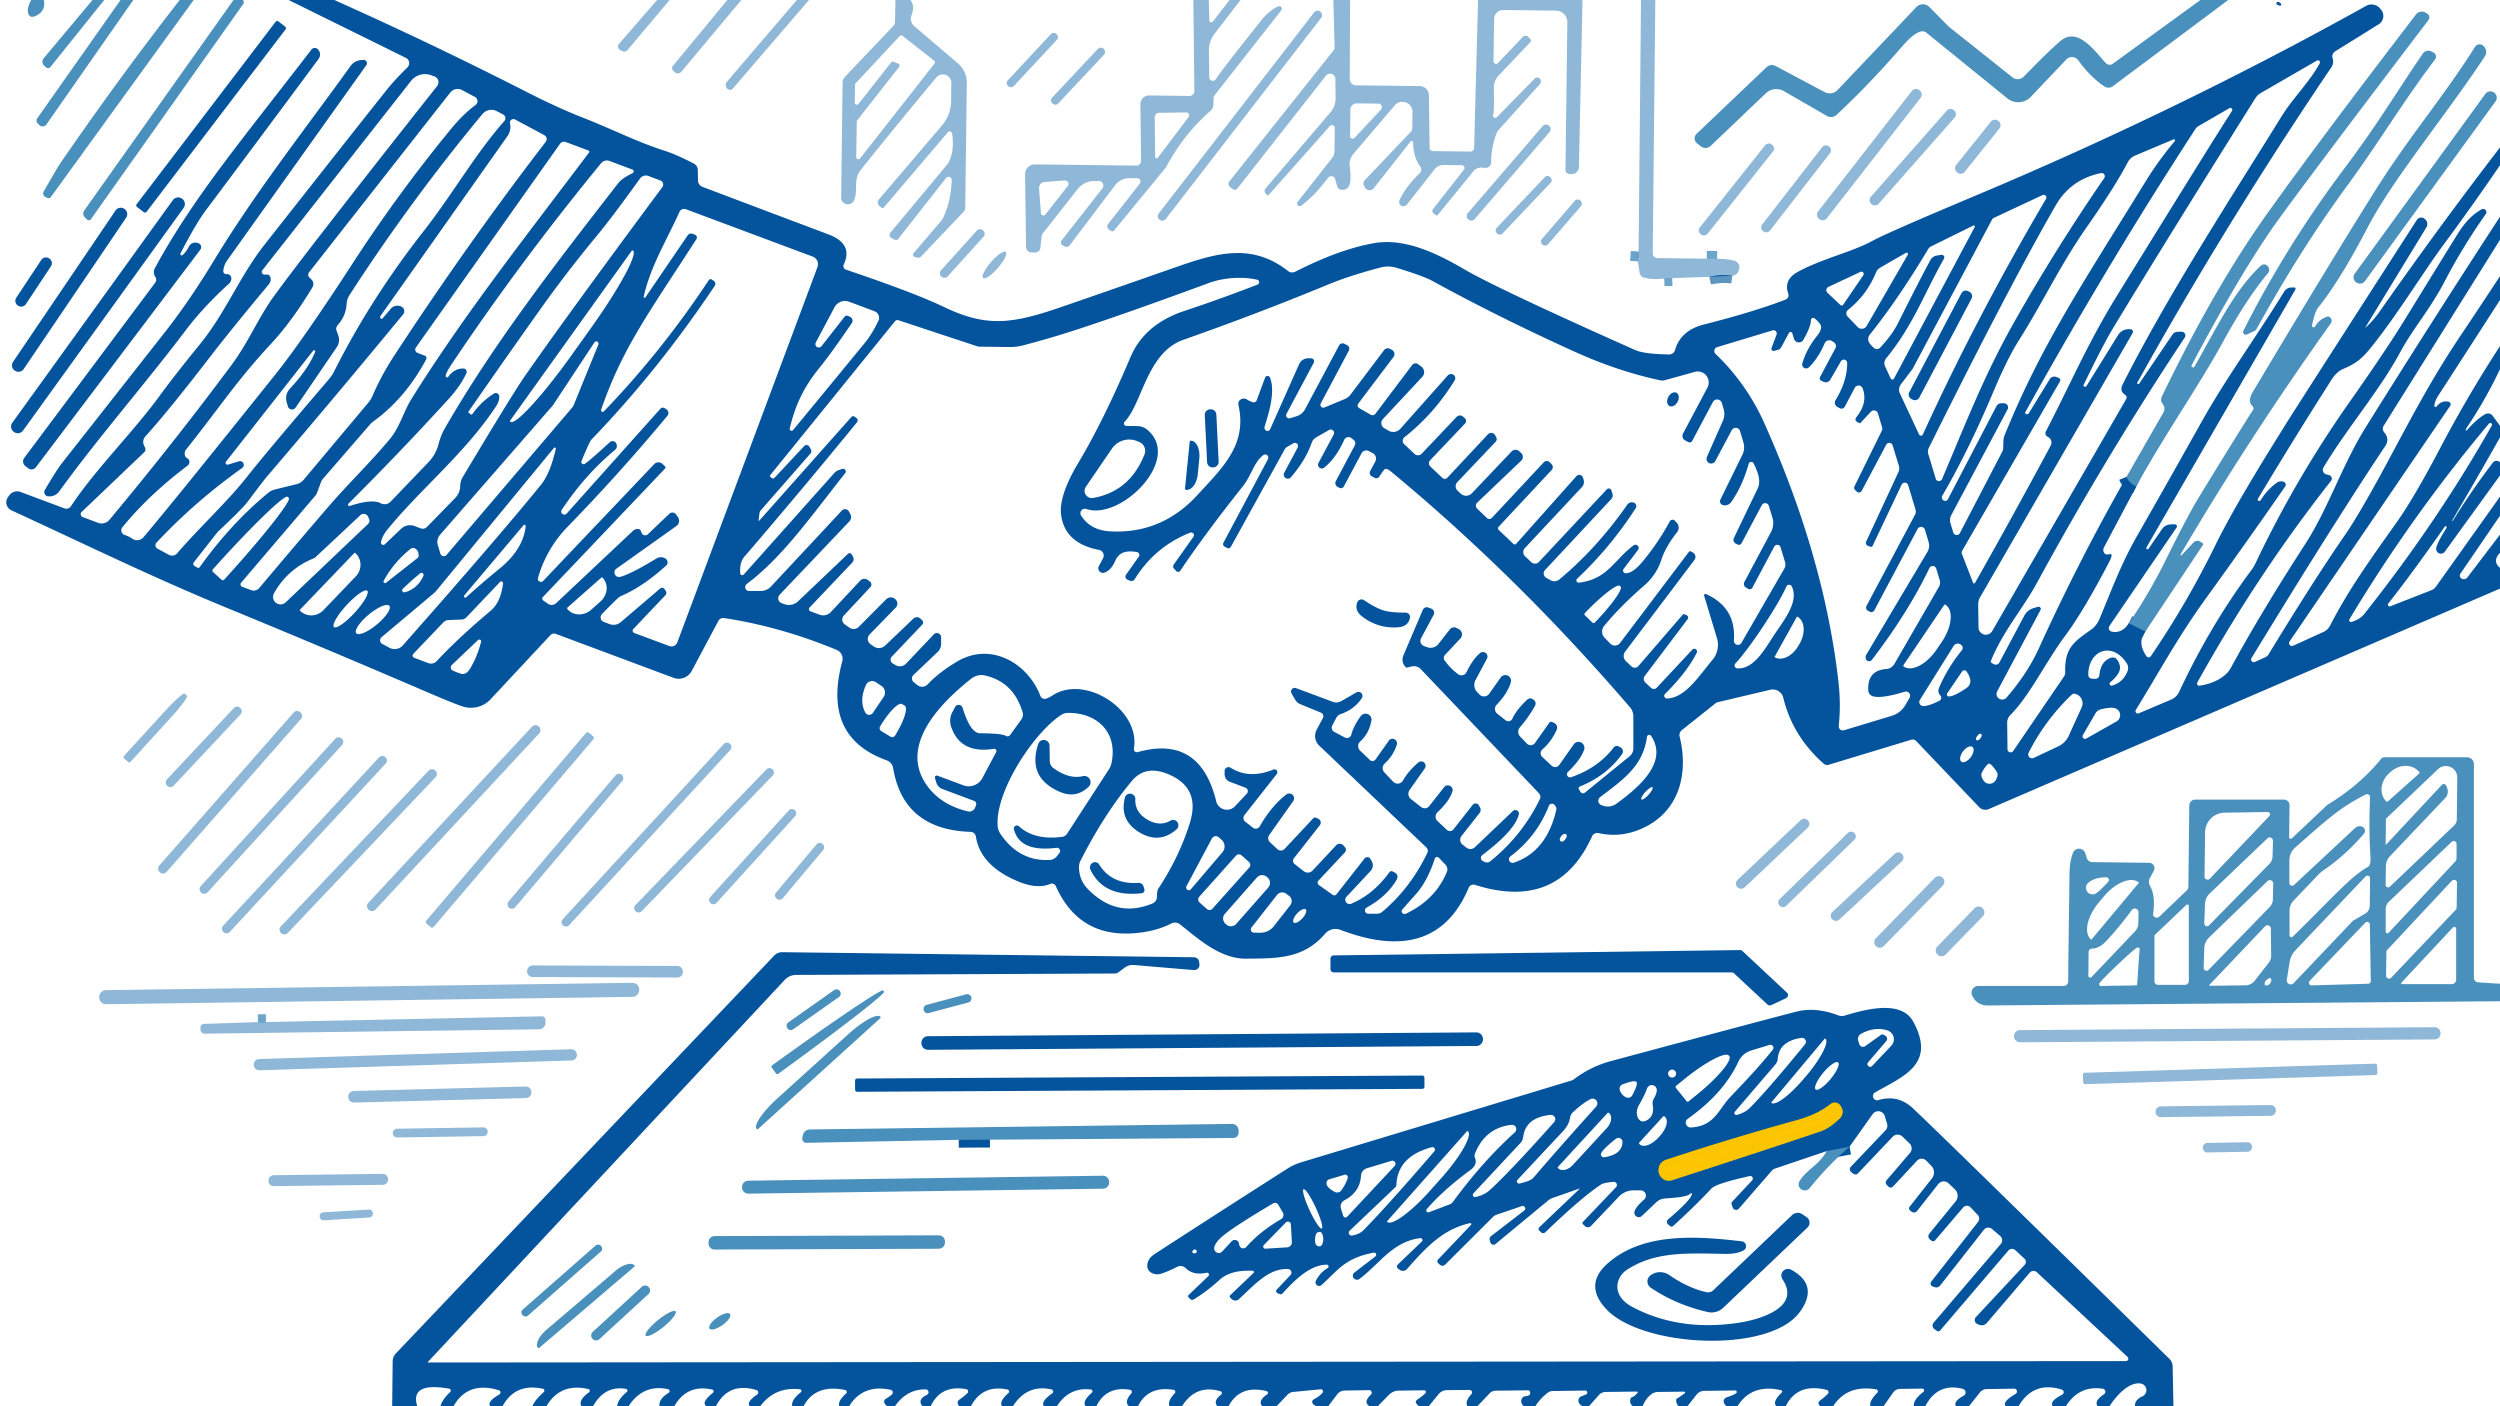 <svg xmlns="http://www.w3.org/2000/svg" fill="none" viewBox="0 0 320 180"><g clip-path="url(#a)"><mask id="b" width="320" height="180" x="0" y="0" maskUnits="userSpaceOnUse" style="mask-type:luminance"><path fill="#fff" d="M0 0h320v180H0z"/></mask><g stroke-width="2" mask="url(#b)"><path stroke="#6da4ca" d="m33.02 130.83 1.02-.01"/><path stroke="#03539d" d="m126.71 145.88-3.99.02m149.47-84.86q.31.77 1.25 1.23m-.95 17.51 2.11 1.06"/><path stroke="#6da4ca" d="m218.46 33.11 1.33.02"/><path stroke="#5c95bf" d="M221.74 35.29q-1.4-.19-2.95.14"/><path stroke="#6da4ca" d="m214.04 35.6-1.02.04m-3.37-2.18.09-1.26"/><path stroke="#03539d" d="m236.74 146.78-2.92.56m.49-6.04q-1.66 1.33-4.21 2.04a366 366 0 0 0-16.87 5.11c-.345.115-.631.36-.797.681s-.2.695-.093 1.039l.02.05c.051.166.135.321.246.455a1.32 1.32 0 0 0 1.414.405q12.86-4.16 19.03-6.26 1.13-.38 2.47-1.68c.192-.183.315-.427.346-.692a1.15 1.15 0 0 0-.176-.758l-.11-.18a.88.88 0 0 0-.948-.37.9.9 0 0 0-.322.16Z"/></g><path fill="#4a90bd" d="M5.61 0q.27 1.3-.84 1.93-1.02.59-1.19-.37Q3.47.94 4 0zm7.73 0L6.46 8.57a.38.38 0 0 1-.267.142.4.4 0 0 1-.293-.092l-.23-.2a.68.68 0 0 1-.08-.96L11.84 0zm3.72 0L5.94 15.93a.58.58 0 0 1-.88.09l-.22-.21a.5.5 0 0 1-.16-.32.53.53 0 0 1 .09-.35L15.43 0zm7.73 0L6.51 25.22a.36.36 0 0 1-.212.143.38.38 0 0 1-.258-.033l-.26-.14a.47.47 0 0 1-.236-.292.5.5 0 0 1 .046-.378q1.77-3.1 2.1-3.58A439 439 0 0 1 23 0zm6.34 0q.04.1.07.25a.35.35 0 0 1-.05.24L11.63 28.07a.32.32 0 0 1-.49.03l-.32-.33a.63.63 0 0 1-.171-.394.64.64 0 0 1 .121-.416L29.89 0z"/><path fill="#03539d" d="M42.79 0a539 539 0 0 1 24.54 11.73q4 2.04 7.03 3.23c4.35 1.71 7.09 3.18 10.78 4.36q1.44.46 3.69 1.63a.91.91 0 0 1 .49.79l.02 1.35a.91.91 0 0 0 .58.83q8.08 3.06 16.09 6.07 3.24 1.21 1.99 3.86a.49.49 0 0 0 .29.67q8.69 2.93 12.53 4.77c5.04 2.43 8.17 2.17 13.13.64q1.41-.43 16.87-5.84c5.04-1.76 9.51-2.96 14.05.6a.85.85 0 0 0 .92.09c3.17-1.6 6.47-2.99 9.99-3.64 3.91-.73 8.03 1.21 11.7 3.36q4.22 2.46 21.83 10.31 1.15.51 4.35.56a.76.76 0 0 0 .74-.55q.72-2.53 3.69-3.28 6.42-1.63 10.46-3.19a.593.593 0 0 0 .35-.75q-.63-1.78 1.2-2.79c3.21-1.75 6.88-2.5 9.65-4.02q1.76-.97 13.05-5.72Q278.84 14.13 302.87.75a1.41 1.41 0 0 1 1.81.38l.07.07a1.27 1.27 0 0 1 .305 1.02 1.25 1.25 0 0 1-.585.89l-5.57 3.46a.78.78 0 0 0-.34.85.5.5 0 0 1 .04.11 1.3 1.3 0 0 1-.18 1.07q-13.48 19.94-24.85 40.39a.12.12 0 0 0-.007.087q.016.046.057.073a.15.15 0 0 0 .2-.05l4.26-6.28a.81.81 0 0 1 .66-.35l.51-.01a.481.481 0 0 1 .4.74 419 419 0 0 0-18.92 31.41c-1.81 3.31-4.43 6.31-5.89 9.99a.2.2 0 0 0-.003.147.2.2 0 0 0 .093.113l.29.16a.52.52 0 0 0 .7-.22l3.21-6.03a1.9 1.9 0 0 1 1.13-.92l.6-.18a.28.28 0 0 1 .362.24.3.3 0 0 1-.032.16l-5.55 10.42a.71.71 0 0 0 .229.928.733.733 0 0 0 .961-.118q2.68-3.1 4.14-6.3 5.1-11.22 11.22-21.96.31.77 1.25 1.23l-4.14 7.81a.68.68 0 0 0-.064.456c.033.153.12.285.244.374q.15.12.56.02.52-.13-.08 1.03-3.27 6.26-5.56 9.34c-2.63 3.54-4.54 7.66-7.06 10.21a1.4 1.4 0 0 0-.42 1.03l.04 3.37a.4.4 0 0 0 .73.22l6.51-9.55a.83.83 0 0 0 .15-.5c-.12-3.14 1.16-3.96 3.29-5.47a3.14 3.14 0 0 0 1.07-1.33c1.53-3.64 2.75-7.03 4.84-10.69a1842 1842 0 0 0 8.18-14.47c3.32-5.92 6.81-10.57 10.63-16.78.101-.165.241-.302.408-.396s.353-.144.542-.144l.34-.01q.05 0 .091.023a.18.18 0 0 1 .069.247l-19.07 33.02a.16.16 0 0 0 .056.21.16.16 0 0 0 .214-.04l1.71-2.5a1.43 1.43 0 0 1 1.17-.63l.5-.01a.26.26 0 0 1 .261.269.3.3 0 0 1-.041.131l-8.6 12.61a.474.474 0 0 0 .09.633.5.5 0 0 0 .21.097q1.3.27 2.18-1.07l2.11 1.06q-1.08 1.37.15 3.16a.326.326 0 0 0 .427.106.34.34 0 0 0 .123-.106 114.6 114.6 0 0 0 8.2-14.08c2.52-5.14 6.62-11.66 8.78-15.15q1.42-2.29 17.07-26.61a.67.67 0 0 1 .9-.22l.08.06a.813.813 0 0 1 .25 1.1l-7.79 12.77a.04.04 0 0 0-.005.022q0 .013.006.02.007.01.015.008.008 0 .014-.01a12.5 12.5 0 0 0 1.78-2.04 593 593 0 0 1 15.4-21v2.28a320 320 0 0 1-7.12 10.03c-2.86 3.87-5.97 9.05-9.4 13.31-1.05 1.3-1.85 2.03-3.51 2.71q-.87.36-1.55 1.43a624 624 0 0 0-9.41 15.22.2.2 0 0 0-.025.064.2.2 0 0 0 .003.069.17.17 0 0 0 .082.107l.01.01a.22.22 0 0 0 .157.022.2.2 0 0 0 .123-.092q.9-1.44 2.16-2.3.12-.08.41-.11.28-.02.45.08a.4.4 0 0 1 .191.254.38.38 0 0 1-.061.306 870 870 0 0 1-9.95 14.05c-3.78 5.2-6.05 9.49-9.18 14.57a.301.301 0 0 0 .37.43l4.13-1.75a2 2 0 0 0 1.06-1.02q3.95-8.46 9.26-15.6.31-.42.53-.89a140 140 0 0 1 11.88-20.4q4.84-6.88 7.21-10.75 5.75-9.34 6.8-11.02 1.38-2.21 3.03-3.08a.41.41 0 0 1 .53.6 75 75 0 0 0-5.27 8.63c-1.79 3.45-4.16 6.2-5.66 9.01-2.61 4.89-6.98 9.96-9.85 14.81a.59.59 0 0 0-.04.518.59.59 0 0 0 .39.342l.37.1a.48.48 0 0 1 .328.306.45.45 0 0 1-.078.434q-9.42 11.97-17.12 25.82a.27.27 0 0 0 .28.4q2.18-.33 3.44-1.53c.232-.218.428-.475.58-.76q3.86-7.09 9.52-15.84c2.98-4.61 4.68-10.04 7.78-15.01q8.37-13.41 17.15-26.89v2.95L305.11 54.5a.7.7 0 0 0-.105.42.73.73 0 0 0 .165.41q.74.88.15 1.75-6.76 10.14-17.13 27.16a.335.335 0 0 0 .035.402.35.35 0 0 0 .405.088l1.38-.63a.84.84 0 0 0 .36-.33q5.8-9.52 9.8-15.31 1.84-2.66 5.33-9.13c3.27-6.08 5.76-10.9 9.68-16.71q2.4-3.58 4.82-7.27v3.05q-3.93 6.11-7.89 12.22-.47.73-.51 1.31a.16.16 0 0 0 .198.16.16.16 0 0 0 .082-.05q.62-.81 1.52-.62a.34.34 0 0 1 .256.205q.032.08.024.167a.35.35 0 0 1-.06.158L293.07 82.1a.37.37 0 0 0 .46.55l3.87-1.76a1.76 1.76 0 0 0 .83-.78c2.31-4.46 4.61-7.72 8.52-13.22q2.25-3.17 5.58-9.51A163 163 0 0 1 320 44.3v2.95a57 57 0 0 1-4.27 7.51q-.12.18-.11.28.004.024.019.04.015.018.038.025a.08.08 0 0 0 .083-.025q1.25-1.45 2.36-2.07a.73.73 0 0 1 .94.21l.94 1.28v1.49a679 679 0 0 1-6.12 10.63.06.06 0 0 0 .004.037.05.05 0 0 0 .025.028q.016.007.031 0a.04.04 0 0 0 .02-.025 93 93 0 0 1 5.08-7.38q.4-.53.96-.12v1.7l-7.06 9.75a.61.61 0 0 1-1.1-.46q.12-.69 1.31-2.57a.1.1 0 0 0 .018-.06.1.1 0 0 0-.018-.06.13.13 0 0 1-.01-.06.08.08 0 0 0-.025-.049.1.1 0 0 0-.053-.02.1.1 0 0 0-.063.014.13.13 0 0 0-.049.045q-4.59 6.52-7.26 9.87a.23.23 0 0 0 .004.268.23.23 0 0 0 .256.082l5.26-2.06a1.3 1.3 0 0 0 .6-.47L320 63.57v2.44l-5.06 7.41a.45.45 0 0 0 .016.533.4.4 0 0 0 .144.117l.03.02a.53.53 0 0 0 .382.029.66.66 0 0 0 .338-.239l4.15-5.45v2.33q-1.03 1.05 0 1.93v2.65l-65.46 28.23a1.09 1.09 0 0 1-1.2-.25l-8.08-8.48a.61.61 0 0 0-.6-.16l-10.59 3.21a.67.67 0 0 1-.64-.14q-3.98-3.52-5.17-8.44a1.39 1.39 0 0 0-1.67-1.02l-6.72 1.59a.8.8 0 0 0-.27.13l-4.34 3.46a.8.8 0 0 0-.27.81c1.14 4.58.06 9.43-4.56 11.65q-2.84 1.37-5.81.71a.73.73 0 0 0-.84.42q-4.35 9.58-14.99 6.2a.64.64 0 0 0-.79.36q-4.23 10.05-16.43 5.4a1.76 1.76 0 0 0-1.96.5c-2.84 3.31-6.34 3.14-10.11 3.19-3.37.04-6.29-2.69-8.47-4.4a1.02 1.02 0 0 0-1.11-.1q-1.57.81-3.64 1.12-7.98 1.17-11.13-5.9a.56.56 0 0 0-.73-.29q-1.63.71-4.13-.33-4.79-2-5.38-5.74a.7.7 0 0 0-.67-.59q-8.61-.28-9.92-8.18a1.28 1.28 0 0 0-.83-.98q-8.3-2.98-5.68-12.67a1.23 1.23 0 0 0-.71-1.46q-7.21-2.99-14.44-4.08a.7.7 0 0 0-.403.064.7.7 0 0 0-.297.286l-3.42 6.42a1.89 1.89 0 0 1-2.33.88l-15.08-5.63a.62.62 0 0 0-.66.15l-7.68 8.23a3.43 3.43 0 0 1-1.659.979 3.46 3.46 0 0 1-1.931-.069q-1.13-.37-4.53-1.83a1735 1735 0 0 0-25.33-10.66c-9.61-3.94-17.97-8.04-27.88-12.61a1.14 1.14 0 0 1-.617-.733 1.12 1.12 0 0 1 .167-.937l.17-.24a1.24 1.24 0 0 1 1.44-.44l5.63 2.1a.71.71 0 0 0 .83-.27c3.04-4.63 8.12-9.67 11.35-14.13q1.76-2.43 5.25-6.72c3.16-3.89 5.04-8.64 8.17-12.62q13.21-16.78 15.76-19.96.91-1.14 2.54-2.74a.77.77 0 0 0 .22-.664.75.75 0 0 0-.41-.556L36.94 0zm224.3 49.38 4.03-6.5a1.56 1.56 0 0 1 1.31-.74h.27a.32.32 0 0 1 .28.48l-19.53 33.83c-.164.281-.247.6-.24.92l.04 2.95a.94.94 0 0 0 1.75.46l17.16-29.71a.4.4 0 0 0-.14-.53q-.75-.48-.32-1.33c6.02-11.93 14.81-25.34 20.31-34.27 1.44-2.34 3.66-4.5 4.92-6.85a.26.26 0 0 0-.056-.301.26.26 0 0 0-.304-.039l-7.2 4.16a2 2 0 0 0-.67.64q-11.62 18.53-18.21 29.42-1.3 2.15-3.78 7.28a.2.2 0 0 0-.007.138q.024.069.087.102l.01.01a.24.24 0 0 0 .159-.01.3.3 0 0 0 .131-.11M33.89 35.15q.49-.04.58.09.42.58-.12 1.23-4.73 5.66-7.67 9.48-5.21 6.76-8.08 9.92a1.05 1.05 0 0 0-.17 1.14l.14.3a.5.5 0 0 1 .041.306.5.5 0 0 1-.151.274l-8 7.63a.4.4 0 0 0 .14.67l1.95.73a1.29 1.29 0 0 0 1.46-.39 447 447 0 0 0 15.67-19.87c2.04-2.75 3.47-6.08 5.22-8.52q3.95-5.49 21.05-27.12a.81.81 0 0 0 .145-.71.79.79 0 0 0-.485-.53l-.41-.15a2.28 2.28 0 0 0-2.59.73L33.59 34.58a.35.35 0 0 0 .3.57M16.9 68.93c.222.165.498.24.772.208.273-.032.523-.167.698-.378q3.48-4.09 16.78-20.71 3.63-4.52 10.12-14.54a191 191 0 0 1 12.48-17.03q1.56-1.9 3.12-3.04a.61.61 0 0 0-.07-1.03l-1.65-.88a1.2 1.2 0 0 0-.82-.117 1.2 1.2 0 0 0-.7.437L39.56 34.86a.5.5 0 0 0 .05.67l.24.23a.82.82 0 0 1 .14 1.02q-2.61 4.32-5.23 7.15c-4.49 4.83-6.4 7.9-10.97 13.65a.6.6 0 0 0-.13.27q-.1.59.31.81.124.064.199.184.072.12.076.267a.6.6 0 0 1-.065.282.64.64 0 0 1-.19.227q-4.87 3.66-8.32 7.86a.63.63 0 0 0 .3 1q.56.18.93.45m242.79-16.04 2.67-4.35a.68.68 0 0 1 .36-.295.7.7 0 0 1 .47.005l.34.13a.28.28 0 0 1 .175.176q.022.062.015.13a.3.3 0 0 1-.04.124l-12.53 21.7a.5.5 0 0 0-.056.186.5.5 0 0 0 .026.194l1.43 3.69a.14.14 0 0 0 .123.099.14.14 0 0 0 .137-.079 909 909 0 0 0 9.62-17.45q.44-.81-.36-1.26a.5.5 0 0 1-.2-.67c3.04-5.83 5.3-11.2 9.04-17.26q11.98-19.41 14.79-23.77a.25.25 0 0 0-.173-.375.25.25 0 0 0-.157.025l-3.95 2.29c-.164.092-.302.22-.4.37q-11.32 17.4-21.78 36.26a.2.2 0 0 0-.022.056.2.2 0 0 0 .002.06.16.16 0 0 0 .07.094l.01.01a.28.28 0 0 0 .214.037.28.28 0 0 0 .176-.127m-219.6-8.01L28.93 59.09a.24.24 0 0 0 .26.38l1.39-.42a.48.48 0 0 1 .42.85q-6.06 4.31-10.96 9.55a.5.5 0 0 0 .13.79l1.46.78a.85.85 0 0 0 .558.085.86.86 0 0 0 .492-.285c2.98-3.46 6.33-6.48 8.99-9.85q2.55-3.23 10.43-12.43.41-.48.69-1.04 4.63-9.22 11.41-17.88c3.79-4.84 6.56-9.82 10.35-14.12a.55.55 0 0 0-.15-.85l-.79-.41a1.5 1.5 0 0 0-.996-.152c-.34.066-.645.247-.864.512a243 243 0 0 0-17.01 23.16c-.216.334-.344.72-.37 1.12q-.1 1.53-1.05 2.62-.37.42-.27.74.03.07.25.7c.09.244.119.507.086.766s-.128.507-.276.724l-5.27 7.74a.54.54 0 0 1-.537.238.56.56 0 0 1-.453-.388l-.15-.52a1.79 1.79 0 0 1 .4-1.74q2.37-2.53 3.24-4.73a.15.15 0 0 0-.25-.15m8.82-4.06q.02-.01 1.1-1.29a1.13 1.13 0 0 1 1.33-.3l.03.02a.64.64 0 0 1 .23.99 1482 1482 0 0 1-17.33 20.64q-.62.73-2.5 3.25-.73.98-3.85 3.9a.6.6 0 0 0-.11.12l-3 3.82a.32.32 0 0 0-.062.272.34.34 0 0 0 .172.228l.36.19a.22.22 0 0 0 .28-.06q4.01-5.61 8.79-9.53c.23-.191.497-.328.78-.4l2.88-.71a1.65 1.65 0 0 0 .84-.53l8.28-9.87c.232-.272.42-.579.56-.91a34 34 0 0 1 2.7-5.02q9.48-14.49 19.46-27.47a.58.58 0 0 0-.19-.87l-3.74-2a.45.45 0 0 0-.64.51q.04.17.04.26a2.04 2.04 0 0 1-.37 1.37L48.7 40.45a.25.25 0 0 0-.01.257.23.23 0 0 0 .22.113m229.46-22.75a.15.15 0 0 0 .031-.091.15.15 0 0 0-.027-.092.13.13 0 0 0-.164-.047l-4.96 2.09c-.382.168-.695.46-.89.83q-1.7 3.22-5.16 8.17c-3.61 5.17-5.5 9.42-8.75 14.58q-1.49 2.35-3.24 6.5-3.27 7.75-6.59 13.43a.46.46 0 0 0-.046.354.46.46 0 0 0 .226.276l.01.01c.094.044.2.05.297.019a.38.38 0 0 0 .223-.189l6.22-11.93a.7.7 0 0 1 .247-.263.66.66 0 0 1 .343-.097h.37a.53.53 0 0 1 .523.519.54.54 0 0 1-.063.261l-7.22 13.56c-.16.307-.192.67-.09 1.01l.36 1.2a.462.462 0 0 0 .84.08l5.43-10.44c.085-.157.13-.336.13-.52q-.01-1.14.13-1.48c4.72-11.66 10.07-19.57 18.22-32.8a42 42 0 0 1 3.6-4.94M53.46 45.18l.91.34a.34.34 0 0 1 .18.48q-2.69 5.02-6.81 7.98-.2.14-.35.32l-6.02 6.95a1.5 1.5 0 0 0-.29.48l-.5 1.35a1.4 1.4 0 0 1-.21.36l-9.5 11.14a.33.33 0 0 0 .13.53l1.15.43a.92.92 0 0 0 1.03-.27q5-5.94 8.67-10.2c2.87-3.33 5.58-5.89 8.08-8.91 1.24-1.5 1.75-3.5 2.7-5.03 6.75-10.86 15.17-21.5 22.77-31.61a.16.16 0 0 0-.07-.25l-2.91-1.09a.64.64 0 0 0-.411-.01.63.63 0 0 0-.329.24L53.24 44.47a.45.45 0 0 0-.068.406.47.47 0 0 0 .288.304m-4.74 19.23a1.06 1.06 0 0 0 1.28-.2l4.88-5.09a5.14 5.14 0 0 0 1.25-2.26q.3-1.15.77-1.96c6.28-10.94 14.3-21.24 22.26-31.49q.46-.59 1.8-1.24a.27.27 0 0 0 .146-.248.24.24 0 0 0-.166-.222l-2.93-1.1a.97.97 0 0 0-.583-.024.96.96 0 0 0-.487.314q-10.4 12.68-19.11 25.69-.83 1.25-.78 1.58a.18.18 0 0 0 .32.08q.8-1.1 1.96-1.07a.42.42 0 0 1 .37.59q-.73 1.62-2.33 3.37a391 391 0 0 1-12.78 13.35.17.17 0 0 0 .18.28q2.87-.93 3.95-.35m220.2-42.25q-3.87.78-5.82 4.18-6.03 10.49-16.22 31.01a1 1 0 0 0-.07.73l.97 3.21a.43.43 0 0 0 .386.293.43.43 0 0 0 .414-.253c3.07-7.22 5.42-13.38 9.31-20.23a245 245 0 0 1 11.45-18.3.415.415 0 0 0 .01-.464.41.41 0 0 0-.43-.176M49.26 69.67l2.08-1.98a1.66 1.66 0 0 1 1.72-.36l.79.3c.14.05.291.06.435.026a.75.75 0 0 0 .375-.216l3.62-3.71c.343-.356.558-.821.61-1.32q.01-.05.02-.26c.013-.387.127-.766.33-1.1q6.36-10.64 7.93-12.89 5.29-7.6 17.61-24.21a.57.57 0 0 0 .086-.491.55.55 0 0 0-.336-.359l-1.55-.58a.9.9 0 0 0-.575-.017.93.93 0 0 0-.475.337q-3.55 4.95-5.6 7.42a162 162 0 0 0-5.74 7.35q-2.47 3.37-10.63 15.08a.07.07 0 0 0-.014.05q.003.028.024.05l.23.22a.18.18 0 0 0 .27-.02 9.7 9.7 0 0 1 2.75-2.61.449.449 0 0 1 .69.38q.01.6-.41 1.24c-3.97 6.01-9.48 10.4-13.81 15.66q-.8.96-.92 1.76a.29.29 0 0 0 .49.25m212.18-44.7-6.23 2.92a.46.46 0 0 0-.22.2l-10.13 19.04a1 1 0 0 1-.09.14l-1.46 1.93a1.13 1.13 0 0 0-.12 1.17l2.45 5.24a.27.27 0 0 0 .248.152.27.27 0 0 0 .242-.162q6.78-14.85 15.76-30.15a.33.33 0 0 0-.044-.4.36.36 0 0 0-.406-.08M82.39 37.98a.12.12 0 0 0 .21.1l5.42-7.95a.54.54 0 0 1 .282-.21.53.53 0 0 1 .348.01l.3.11a.4.4 0 0 1 .233.243.38.38 0 0 1-.043.327c-6.05 9.41-9.44 13.85-12.19 21.82a.21.21 0 0 0 .35.22q7.4-7.67 13.43-16.8a.26.26 0 0 1 .37-.07l.27.18a.45.45 0 0 1 .12.62q-7.17 10.74-15.76 19.66-.29.3-1.3 2.78a.29.29 0 0 0 .37.38q.35-.14 3.26-2.8a.51.51 0 0 1 .415-.132.53.53 0 0 1 .375.232v.01a.68.68 0 0 1 .104.468.66.66 0 0 1-.234.412q-3.81 3.15-6.82 7.67a.4.4 0 0 0-.059.278.4.4 0 0 0 .139.242l.02.01a.4.4 0 0 0 .54-.06l11.98-13.4a.44.44 0 0 1 .58-.07l.22.15a.54.54 0 0 1 .233.378.56.56 0 0 1-.123.432 243 243 0 0 1-12.82 14.25c-2 2.06-3.19 4.49-3.75 6.52a.39.39 0 0 0 .66.37l14.22-14.95a.74.74 0 0 1 1.05-.03l.33.32a.19.19 0 0 1 .01.27L69.49 76.42a.3.3 0 0 0-.067.107q-.02.06-.014.126a.3.3 0 0 0 .131.217l.61.42a.83.83 0 0 0 .534.138.84.84 0 0 0 .506-.228l9.83-9.25a.85.85 0 0 1 .91-.17q.01.01.21.45a.5.5 0 0 0 .352.285.48.48 0 0 0 .428-.125l2.76-2.63a.55.55 0 0 1 .44-.154.57.57 0 0 1 .41.234l.24.34a.82.82 0 0 1-.19 1.15l-7.68 5.46a.59.59 0 0 0 .5 1.05q1.46-.42 4.63-2.36c.176-.108.379-.163.585-.16s.405.066.575.18l.01.01a.58.58 0 0 1 .248.434.56.56 0 0 1-.188.456q-3.05 2.76-5.86 3.93-.26.11-2.34 2.26a.62.62 0 0 0 .23 1.02l.75.28a1.41 1.41 0 0 0 1.41-.25l5.05-4.31a.36.36 0 0 1 .287-.087.38.38 0 0 1 .263.157l.16.22a.45.45 0 0 1-.05.58l-4.1 4.32a.31.31 0 0 0 .12.5l4.48 1.67a.8.8 0 0 0 1.04-.47l17.94-48.04c.048-.129.07-.266.064-.403a1.03 1.03 0 0 0-.335-.725 1 1 0 0 0-.349-.212l-16.23-6.06a.64.64 0 0 0-.475.005.66.66 0 0 0-.345.335c-1.63 3.64-3.68 6.89-4.58 10.86m170.19-9.11-5.4 2.67a.9.9 0 0 0-.37.34q-3.82 6.38-7.5 10.99a.87.87 0 0 0-.16.72q.09.4.72.95a.57.57 0 0 0 .406.141.55.55 0 0 0 .384-.181q1.53-1.63 2.26-3.09 2.88-5.76 4.18-8.13a1.11 1.11 0 0 1 .77-.56l.59-.1a.34.34 0 0 1 .41.322.34.34 0 0 1-.05.188c-2.42 4.22-3.93 8.53-7.39 12.73a1 1 0 0 0-.13 1.06l.71 1.53q.031.058.086.093a.24.24 0 0 0 .244.005.25.25 0 0 0 .09-.088l10.33-19.4a.14.14 0 0 0-.024-.157.14.14 0 0 0-.156-.033M80.86 32.1 65.3 53.83a.11.11 0 0 0 .03.15l.02.02c.146.108.462-.025.93-.392.47-.366 1.081-.959 1.801-1.744a54 54 0 0 0 2.395-2.83A88 88 0 0 0 73.1 45.55l2.43-3.4c1.749-2.443 3.31-4.87 4.341-6.752 1.033-1.883 1.453-3.068 1.169-3.298l-.03-.02a.11.11 0 0 0-.15.02m155.63 8.41 1.28 1.34a.73.73 0 0 0 .939.11.7.7 0 0 0 .231-.25l5.26-9.11a.18.18 0 0 0-.035-.205.18.18 0 0 0-.205-.035l-3.28 1.89a1.34 1.34 0 0 0-.56.64q-1.18 2.88-3.57 4.77a.57.57 0 0 0-.185.645q.041.115.125.205m-20.47 38.74-5.49 7.27a.6.6 0 0 0-.128.424.64.64 0 0 0 .188.406l.73.69a.53.53 0 0 0 .584.101.5.5 0 0 0 .166-.121l4.55-4.87a.349.349 0 0 1 .59.15.35.35 0 0 1-.02.24q-1.27 2.51-4.06 5.28a.335.335 0 0 0-.076.379.36.36 0 0 0 .336.211c2.35-.09 4.08-2.9 5.8-4.94a2.97 2.97 0 0 0 .58-2.79l-1.64-5.43a.19.19 0 0 1 .056-.187.16.16 0 0 1 .184-.023q3.88 1.74 3.57 5.95a.53.53 0 0 0 .367.538.51.51 0 0 0 .593-.238l5.5-9.52a1.03 1.03 0 0 0 .09-.81l-.58-1.91a.435.435 0 0 0-.378-.311.44.44 0 0 0-.432.231l-2.8 5.26a.38.38 0 0 1-.223.183.37.37 0 0 1-.287-.033l-.32-.19a.51.51 0 0 1-.2-.68l3.42-6.41c.301-.57.366-1.235.18-1.85l-.46-1.5a.49.49 0 0 0-.42-.345.49.49 0 0 0-.48.255l-2.59 4.87a.38.38 0 0 1-.382.206.4.4 0 0 1-.148-.046l-.25-.13a.547.547 0 0 1-.2-.7l3.04-6.33c.157-.334.223-.703.19-1.07q-.06-.88-.72-2.16a.326.326 0 0 0-.51-.098.34.34 0 0 0-.11.168q-.82 2.91-2.26 4.92a.97.97 0 0 1-.98.37l-.05-.01a.498.498 0 0 1-.33-.7l2.82-5.75a2.15 2.15 0 0 0 .13-1.56l-.44-1.47a.565.565 0 0 0-.49-.406.59.59 0 0 0-.57.306l-2.12 3.98a.6.6 0 0 1-1.07-.53l2.06-4.66a2.17 2.17 0 0 0 .09-1.52l-.23-.77a.62.62 0 0 0-1.14-.11l-2.65 4.98a.35.35 0 0 1-.214.177.36.36 0 0 1-.276-.027l-.42-.22a.65.65 0 0 1-.26-.88l3.12-5.87a1.42 1.42 0 0 0-.143-1.546 1.39 1.39 0 0 0-1.467-.474l-3.86 1.07a1.2 1.2 0 0 1-.52.02q-5.48-1.17-10.91-3.63-9.71-4.39-18.34-9.12-1.13-.61-4.58-1.67a3.7 3.7 0 0 0-1.94-.05c-1.74.45-4.54 1.27-6.52 2.09a375 375 0 0 1-18.79 7.18c-4.7 1.65-5.28 8.2-7.52 10.48a.32.32 0 0 0-.073.354.32.32 0 0 0 .303.196l1.42.02c.416.007.819.147 1.15.4 4.73 3.72-3.27 11.73-7.71 10.21a.57.57 0 0 0-.67.84q1.19 1.88 3.68 2.02 6.64.38 11.27-4.71c3.02-3.32 6.37-6.32 5.19-11.46a.68.68 0 0 1 .307-.72.73.73 0 0 1 .803.03q.19.14.71.33c.1.034.209.029.304-.014a.4.4 0 0 0 .206-.216l1.08-2.91a.338.338 0 0 1 .63-.01c.7 1.75-.12 4.49-.69 6.26a.47.47 0 0 0 .142.496q.07.058.158.084h.03a.4.4 0 0 0 .225-.054.4.4 0 0 0 .155-.176l3.71-8.33a1.28 1.28 0 0 1 1.18-.75h.35a.39.39 0 0 1 .329.19.39.39 0 0 1 .011.38l-3.49 6.54a.389.389 0 0 0 .46.56l.83-.25c.468-.147.859-.47 1.09-.9l4.35-8.16a.51.51 0 0 1 .7-.21l.34.18a.51.51 0 0 1 .21.69l-3.6 6.77a.37.37 0 0 0-.037.218.38.38 0 0 0 .287.31c.073.017.15.01.22-.018l2.61-1.08c.288-.118.54-.311.73-.56l4.3-5.7a.6.6 0 0 1 .76-.17l.24.13a.618.618 0 0 1 .2.92l-4.51 5.97a.4.4 0 0 0-.068.308.37.37 0 0 0 .178.252l1.5.86a.45.45 0 0 0 .58-.11l4.72-6.26a.53.53 0 0 1 .359-.208.54.54 0 0 1 .401.108l.42.31a.9.9 0 0 1 .347.634.87.87 0 0 1-.237.676l-5.04 5.4a.754.754 0 0 0-.074.932.75.75 0 0 0 .244.228l.56.33a1.21 1.21 0 0 0 1.51-.25l6.04-6.8a.57.57 0 0 1 .285-.178.6.6 0 0 1 .345.008l.06.02a.53.53 0 0 1 .292.544.5.5 0 0 1-.072.206q-2.63 4.29-6.43 7.28a.6.6 0 0 0-.223.436.6.6 0 0 0 .183.454l1.33 1.25c.125.117.291.18.463.174a.67.67 0 0 0 .457-.204l4.48-4.72a.57.57 0 0 1 .75-.06l.24.19a.5.5 0 0 1 .138.156.5.5 0 0 1 .038.405.5.5 0 0 1-.106.179l-4.46 4.69a.57.57 0 0 0 .02.8l1.54 1.46a.45.45 0 0 0 .64-.02l5.2-5.56a.58.58 0 0 1 .487-.177.56.56 0 0 1 .423.287l.15.27a.505.505 0 0 1-.08.58l-4.9 5.16a.76.76 0 0 0-.146.85.8.8 0 0 0 .176.25l.4.37c.194.184.452.282.72.275.268-.008.523-.12.71-.315l5.08-5.35a.71.71 0 0 1 1-.02l.23.22a.7.7 0 0 1 .158.223.68.68 0 0 1 0 .534.7.7 0 0 1-.158.223l-5.63 5.37a.54.54 0 0 0-.168.388.52.52 0 0 0 .168.382l1.25 1.2a.45.45 0 0 0 .63-.02l6.64-7.11a.525.525 0 0 1 .6-.125.6.6 0 0 1 .18.125l.23.24a.54.54 0 0 1 0 .74l-6.78 7.26a.3.3 0 0 0-.083.215.3.3 0 0 0 .093.205l1.89 1.79a.23.23 0 0 0 .256.044.2.2 0 0 0 .074-.054l7.73-8.68a.49.49 0 0 1 .8.12l.11.35a.93.93 0 0 1 .022.49.96.96 0 0 1-.232.44l-7.32 7.83a.74.74 0 0 0 .04 1.04l.81.76a.68.68 0 0 0 .96-.04l8.69-9.29a.36.36 0 0 1 .338-.108.33.33 0 0 1 .252.238l.14.46a.66.66 0 0 1-.15.64l-8.49 9.1a.62.62 0 0 0-.161.522q.022.142.104.264.082.12.207.194l.54.31a1 1 0 0 0 .592.134c.208-.018.406-.1.568-.234q4.81-4.01 8.68-9.56a.7.7 0 0 1 .374-.276.68.68 0 0 1 .456.016l.03.01a.47.47 0 0 1 .295.505.5.5 0 0 1-.075.195 48.4 48.4 0 0 1-7.5 9.03.3.3 0 0 0-.088.159.29.29 0 0 0 .149.31.3.3 0 0 0 .179.031c3.67-.44 4.47-2.91 7-4.78a.41.41 0 0 1 .57.57l-1.86 2.45a.351.351 0 0 0 .29.56q.89-.01 2.1-1.45a31 31 0 0 0 3.52-5.19.4.4 0 0 1 .491-.195.4.4 0 0 1 .159.105l.23.24a.94.94 0 0 1 .257.601.93.93 0 0 1-.197.619q-1.47 1.86-2.02 3.55-.63 1.94-2.25 3.34-3.04 2.64-5.08 5.13c-.172.212-.26.48-.249.754s.121.535.309.736l.72.75a.83.83 0 0 0 .997.164.8.8 0 0 0 .273-.234l8.8-11.65a.24.24 0 0 1 .141-.086.23.23 0 0 1 .159.026l.23.14a.65.65 0 0 1 .304.696.65.65 0 0 1-.114.244l-8.88 11.75a.92.92 0 0 0-.179.614.9.9 0 0 0 .269.576l.73.69a.61.61 0 0 0 .89-.05l5.66-6.56a.22.22 0 0 1 .28-.05l.26.13a.32.32 0 0 1 .16.355.3.3 0 0 1-.06.125M235.93 39l2.57-3.77a.29.29 0 0 0-.014-.354.29.29 0 0 0-.346-.076l-4.1 1.92a.462.462 0 0 0-.13.75l1.66 1.57a.24.24 0 0 0 .189.062.3.3 0 0 0 .097-.032.3.3 0 0 0 .074-.07M95.2 73.54l11.57-12.97c.17-.196.395-.342.65-.42l.4-.13a.34.34 0 0 1 .37.53c-4.59 5.83-8.12 10.84-12.6 14.19a.52.52 0 0 0-.176.57.5.5 0 0 0 .476.34h1.46a1.84 1.84 0 0 0 1.34-.58l9.07-9.72a.56.56 0 0 1 .89.1l.17.31a.83.83 0 0 1 .111.515.8.8 0 0 1-.221.475l-8.91 9.37a.66.66 0 0 0 .24 1.08l.35.13a1.69 1.69 0 0 0 1.76-.36l6.39-6.08a.3.3 0 0 1 .47.07l.17.29c.069.12.097.26.079.4a.66.66 0 0 1-.179.37l-5.45 5.74a.3.3 0 0 0-.078.275.3.3 0 0 0 .188.215l1.17.43c.249.092.519.108.775.048s.488-.196.665-.388l3.75-4.01a.75.75 0 0 1 .487-.234.74.74 0 0 1 .513.154l.26.2a.5.5 0 0 1 .177.34.47.47 0 0 1-.127.36l-3.4 3.64a.754.754 0 0 0 .12 1.13l.6.42a.9.9 0 0 0 .609.17.94.94 0 0 0 .581-.27l3.5-3.52a.84.84 0 0 1 .556-.251.85.85 0 0 1 .584.191l.02.02a.744.744 0 0 1 .07 1.1l-3.35 3.44a.81.81 0 0 0-.223.64.83.83 0 0 0 .343.59l.41.29a1.16 1.16 0 0 0 1.47-.11l3.62-3.45a.64.64 0 0 1 .465-.177.68.68 0 0 1 .465.207l.21.22c.064.071.1.163.1.258a.37.37 0 0 1-.1.252l-3.91 4.11a.564.564 0 0 0-.062.698.6.6 0 0 0 .182.172l.37.22a1.08 1.08 0 0 0 1.32-.18l3.57-3.76a.54.54 0 0 1 .93.38v.85a1.4 1.4 0 0 1-.43 1.01l-3.11 2.96a.62.62 0 0 0-.19.47.62.62 0 0 0 .23.45l.48.38c.19.147.427.22.665.203a.96.96 0 0 0 .625-.293q1.39-1.49 3.69-2.88c4.3-2.63 9.1.06 10.75 4.35.049.131.145.24.27.306a.6.6 0 0 0 .41.054q.32-.07.91-.45c4.12-2.66 11.24 1.82 10.38 6.84a.4.4 0 0 0 .017.193.38.38 0 0 0 .279.251.4.4 0 0 0 .194-.004q7.96-2.24 10.05 6.31a1.4 1.4 0 0 0 1.015 1.024 1.41 1.41 0 0 0 1.385-.404l1.51-1.61a.47.47 0 0 0 .013-.64.46.46 0 0 0-.193-.13l-1.99-.75a1.03 1.03 0 0 1-.67-.97v-.41a.497.497 0 0 1 .518-.499.5.5 0 0 1 .252.079q2.36 1.5 5.48.23a.37.37 0 0 1 .43.57l-4.14 5.26a.6.6 0 0 0-.126.449.6.6 0 0 0 .226.401l.99.77a.582.582 0 0 0 .86-.17q1.52-2.63 3.39-4.07a.617.617 0 0 1 1.01.428.62.62 0 0 1-.12.422l-3.06 4.32a.71.71 0 0 0 .1.93l.94.88a.65.65 0 0 0 .475.175.67.67 0 0 0 .465-.215l3.64-3.89a.36.36 0 0 1 .44-.07l.25.13a.54.54 0 0 1 .274.365.54.54 0 0 1-.104.445l-3.32 4.23a.53.53 0 0 0 .09.74l1.16.91c.17.131.382.195.595.178a.85.85 0 0 0 .555-.268l3.01-3.22a.62.62 0 0 1 .693-.151.6.6 0 0 1 .207.141l.2.22c.092.095.144.22.146.351a.5.5 0 0 1-.136.349l-3.39 3.62a.37.37 0 0 0 .06.55l1.77 1.26a.37.37 0 0 0 .261.06.35.35 0 0 0 .229-.13l3.59-4.58a.46.46 0 0 1 .76.06l.16.28a1.06 1.06 0 0 1-.14 1.25l-3.1 3.32a.549.549 0 0 0 .61.88q2.83-1.19 4.89-4.03a.33.33 0 0 1 .43-.1l.28.15a.62.62 0 0 1 .25.85q-1.23 2.16-3.86 3.61a.44.44 0 0 0-.211.485.414.414 0 0 0 .411.315h1.14a.96.96 0 0 0 .64-.24q3.6-3.02 5.78-7.55a.6.6 0 0 0-.13-.7l-13.71-13.03a1.705 1.705 0 0 1-.33-2.03l.8-1.49a.5.5 0 0 0 .059-.2.52.52 0 0 0-.137-.383.5.5 0 0 0-.172-.117l-2.65-1.09a1.36 1.36 0 0 1-.66-.59l-.45-.78a.469.469 0 0 1 .57-.68l4.7 1.75a1.27 1.27 0 0 0 1.1-.09l1.94-1.12a.52.52 0 0 1 .625.1.52.52 0 0 1 .065.63q-.96 1.46-2.73 2.06a.93.93 0 0 0-.52.43l-.54 1.02a.6.6 0 0 0-.068.228.6.6 0 0 0 .318.592l1.36.72a.56.56 0 0 0 .499.023.59.59 0 0 0 .331-.383q.29-1.14 1.21-2.38a.761.761 0 0 1 1.36.59q-.31 1.64-1.44 2.67a.78.78 0 0 0-.256.575.8.8 0 0 0 .246.585l1.26 1.2a.48.48 0 0 0 .72-.07l1.68-2.38a.58.58 0 0 1 .749-.204.58.58 0 0 1 .281.724 5.4 5.4 0 0 1-1.54 2.38.8.8 0 0 0-.259.562.8.8 0 0 0 .219.578l1.14 1.2a.78.78 0 0 0 .996.104.8.8 0 0 0 .244-.264q.71-1.25 1.98-2.32a.553.553 0 0 1 .732.02.58.58 0 0 1 .088.74l-1.95 2.76a.857.857 0 0 0 .17 1.17l1.3 1.02a.76.76 0 0 0 .551.155.73.73 0 0 0 .489-.275l1.89-2.4a.61.61 0 0 1 .778-.184.61.61 0 0 1 .292.744q-.37 1.18-1.91 2.64a.78.78 0 0 0-.176.859.75.75 0 0 0 .176.251l1.22 1.14a.55.55 0 0 0 .427.148.6.6 0 0 0 .224-.067.6.6 0 0 0 .179-.151l2.46-3.13a.49.49 0 0 1 .413-.187.46.46 0 0 1 .377.237l.14.25a.65.65 0 0 1-.05.74l-2.31 2.94a.8.8 0 0 0-.159.581.8.8 0 0 0 .299.529l.49.38a.83.83 0 0 0 1.08-.05l4.87-4.64a.46.46 0 0 1 .76.44c-.46 1.87-3.1 4-4.69 5.21a.45.45 0 0 0 .07.75l.22.11a.68.68 0 0 0 .74-.07 23.1 23.1 0 0 0 6.35-7.96.66.66 0 0 0 .061-.397.7.7 0 0 0-.181-.363l-15.13-15.89a1.2 1.2 0 0 0-.523-.319c-.2-.06-.412-.067-.617-.021q-.68.17-.7.16a1.33 1.33 0 0 1-.38-1.55l2.49-5.85a.55.55 0 0 1 .288-.29.53.53 0 0 1 .402-.01l.4.15a.56.56 0 0 1 .3.78l-1.62 3.02a.7.7 0 0 0 .37.98l.41.15a1.27 1.27 0 0 0 1.44-.4l1.46-1.87a.7.7 0 0 1 .408-.25.73.73 0 0 1 .482.07l.27.14a.77.77 0 0 1 .394.546.76.76 0 0 1-.194.644l-1.97 2.11a.56.56 0 0 0-.154.348.55.55 0 0 0 .104.362q.79 1.08 1.75 1.77a.706.706 0 0 0 .861-.03.7.7 0 0 0 .189-.24q.79-1.64 1.73-2.44a.58.58 0 0 1 .89.71l-1.47 2.75c-.129.242-.178.52-.14.792.038.273.16.527.35.728l.3.31a.8.8 0 0 0 .646.251.8.8 0 0 0 .604-.341l1.48-2.1a.73.73 0 0 1 .899-.218.73.73 0 0 1 .391.838q-.41 1.42-1.81 2.88a.77.77 0 0 0-.13.91.8.8 0 0 0 .21.25l1.06.84a.58.58 0 0 0 .482.106.55.55 0 0 0 .378-.306q.51-1.12 1.81-2.36.43-.42.85-.12.5.36.21.88a17 17 0 0 1-1.9 2.69.883.883 0 0 0 .03 1.19l.85.89a.68.68 0 0 0 1.05-.07l1.83-2.59a.3.3 0 0 1 .38-.09l.29.15c.142.076.25.204.302.358a.65.65 0 0 1-.022.472q-.66 1.5-1.83 2.52a.66.66 0 0 0-.225.484.64.64 0 0 0 .205.486l1.21 1.13a.63.63 0 0 0 .499.166.65.65 0 0 0 .461-.266l1.86-2.64a.744.744 0 0 1 .951-.238.77.77 0 0 1 .379.918q-.43 1.26-2.07 2.85a.4.4 0 0 0-.071.504.4.4 0 0 0 .481.166q3.44-1.18 5.45-3.81a.5.5 0 0 1 .63-.13l.24.13a.6.6 0 0 1 .293.38.58.58 0 0 1-.093.47q-2 2.78-5.43 4.16a.23.23 0 0 0-.14.232.2.2 0 0 0 .03.088l.2.35a.39.39 0 0 0 .59.1l5.71-4.65a1.3 1.3 0 0 0 .48-1.01v-4.08c0-.438-.156-.86-.44-1.19q-14.41-16.77-30.52-30.11-.66-.55-.88-.33-.27.27-.67.92a.46.46 0 0 1-.61.16l-.36-.19a.5.5 0 0 1-.21-.67l.66-1.23a.79.79 0 0 0-.33-1.07l-.49-.26a.7.7 0 0 0-.95.29l-2.26 4.24a.41.41 0 0 1-.405.218.4.4 0 0 1-.155-.048l-.23-.12a.55.55 0 0 1-.272-.327q-.033-.106-.022-.216a.6.6 0 0 1 .064-.207l2.42-4.55a.57.57 0 0 0-.15-.72l-.28-.22a.62.62 0 0 0-.525-.113.6.6 0 0 0-.405.343q-1.03 2.32-2.55 3.54a.48.48 0 0 1-.73-.6l1.95-3.65a.425.425 0 0 0-.086-.502.43.43 0 0 0-.504-.068l-1.67.96a1.28 1.28 0 0 0-.56.67q-.77 2.23-2.67 4.44a.521.521 0 0 1-.85-.59l1.73-3.24a.4.4 0 0 0 .037-.247.398.398 0 0 0-.587-.283l-.81.46a.85.85 0 0 0-.31.32l-6.9 12.49a.35.35 0 0 1-.199.163.33.33 0 0 1-.251-.023l-.34-.18a.35.35 0 0 1-.179-.216q-.021-.07-.014-.144a.4.4 0 0 1 .043-.14l5.7-10.7a.407.407 0 0 0-.61-.51c-1.19.92-1.55 2.67-2.61 3.99q-4.77 6-8.01 10.81a.32.32 0 0 1-.382.12.3.3 0 0 1-.118-.08l-.29-.3a.45.45 0 0 1-.116-.267.42.42 0 0 1 .076-.273l2.52-3.55a.35.35 0 0 0-.41-.53q-4.52 1.78-7.11 5.96a.48.48 0 0 1-.58.2l-.31-.12a.44.44 0 0 1-.21-.67l1.63-2.3a.377.377 0 0 0-.078-.513.4.4 0 0 0-.172-.077c-1.02-.16-2.19-.19-2.76 1.1q-.54 1.25-1.4 1.54a.59.59 0 0 1-.71-.83l.54-1.01a.738.738 0 0 0-.52-1.07q-4.39-.85-4.85-4.51-.31-2.42 2.22-6.66 3.18-5.31 6.66-13.5 1.78-4.2 6.84-5.9a206 206 0 0 0 9.42-3.39.33.33 0 0 0 .209-.334.33.33 0 0 0-.259-.296c-1.83-.41-4.23-.29-6.14.41q-11.09 4.09-17.38 6.12-3.15 1.02-6.48 1.89a6.6 6.6 0 0 1-1.7.2l-3.82-.05q-.15 0-.29-.04L115 40.99a.39.39 0 0 0-.44.13L98.57 60.84a.13.13 0 0 0-.027.085q.004.047.037.075l.18.17a.28.28 0 0 0 .195.071.27.27 0 0 0 .185-.081l3.79-4.06a.42.42 0 0 1 .355-.129.42.42 0 0 1 .315.209l.19.33a.47.47 0 0 1 .062.28.46.46 0 0 1-.112.26l-6.33 7.24a.8.8 0 0 0-.19.35l-.12.96a.05.05 0 0 0 .09.04l11.78-13.26a.31.31 0 0 1 .41-.05l.24.17a.4.4 0 0 1 .105.117.4.4 0 0 1 .05.148.4.4 0 0 1-.012.156.4.4 0 0 1-.073.139 897 897 0 0 1-14.41 17.2q-.64.74-.53 2.13a.26.26 0 0 0 .45.15m5.89-18.7a.24.24 0 0 0 .014.16.24.24 0 0 0 .27.135.24.24 0 0 0 .136-.085q.49-.57 9.15-11.11.94-1.14 1.78-2.88a.9.9 0 0 0 .086-.356.9.9 0 0 0-.274-.666.9.9 0 0 0-.312-.198l-3.25-1.22a1.52 1.52 0 0 0-1.87.71l-2.38 4.47a.44.44 0 1 0 .74.48l2.92-3.73a.4.4 0 0 1 .225-.137.4.4 0 0 1 .265.037l.25.13a.53.53 0 0 1 .269.348.53.53 0 0 1-.079.432q-2.69 3.94-4.14 5.72c-2.19 2.68-3.18 5.11-3.8 7.76M231.8 40.98q0 .81-.97 2.52a.66.66 0 0 1-1.2-.13l-.21-.71a.24.24 0 0 0-.207-.166.24.24 0 0 0-.233.126l-.98 1.83a.64.64 0 0 1-.37.31l-.52.15a.28.28 0 0 1-.366-.213.3.3 0 0 1 .016-.157l.64-1.71a.42.42 0 0 0-.286-.547.4.4 0 0 0-.224.007l-7.09 2.14a.522.522 0 0 0-.21.87 28 28 0 0 1 6.23 8.84q7.67 17.11 9.5 33.11.33 2.91.04 5.66a.51.51 0 0 0 .184.462.54.54 0 0 0 .496.098l6.12-1.85a3 3 0 0 0 1.73-1.38l.54-.92a.539.539 0 0 0-.63-.78q-2.97.91-4.08.58a.83.83 0 0 1-.58-.73q-.15-2.58 2.3-2.75a1.31 1.31 0 0 0 1.04-.65l5.7-9.87q.115-.201.141-.433a1.2 1.2 0 0 0-.041-.457l-.44-1.44a.47.47 0 0 0-.416-.343.47.47 0 0 0-.464.273q-2.7 5.65-7.35 11.73a.45.45 0 0 1-.338.187.46.46 0 0 1-.362-.137l-.01-.02a.63.63 0 0 1-.02-.67l7.82-13.15a1.6 1.6 0 0 0 .16-1.3l-.47-1.56a.511.511 0 0 0-.94-.09l-5.54 10.42a.43.43 0 0 1-.58.17l-.24-.13a.44.44 0 0 1-.213-.266.46.46 0 0 1 .033-.344l6.21-11.67a.88.88 0 0 0 .07-.66l-.95-3.14a.45.45 0 0 0-.395-.308.45.45 0 0 0-.435.248l-3.71 7.83a.23.23 0 0 1-.124.119.24.24 0 0 1-.176.001l-.31-.11a.4.4 0 0 1-.228-.224.42.42 0 0 1 .008-.326l4.12-8.87c.122-.264.144-.563.06-.84l-.79-2.6a.45.45 0 0 0-.388-.32.45.45 0 0 0-.442.24l-3.14 5.91a.394.394 0 0 1-.452.186.4.4 0 0 1-.148-.086l-.24-.23a.38.38 0 0 1-.08-.45l3.5-7.12a.6.6 0 0 0 .04-.45l-.54-1.79a.526.526 0 0 0-.659-.343.53.53 0 0 0-.231.143l-1.31 1.4a.17.17 0 0 1-.11.057.2.2 0 0 1-.13-.027l-.24-.14a.37.37 0 0 1-.174-.417.4.4 0 0 1 .074-.143q1.54-1.9.82-3.73a.55.55 0 0 0-.481-.352.55.55 0 0 0-.519.292l-1.28 2.42a.47.47 0 0 1-.464.245.5.5 0 0 1-.176-.055l-.3-.16a.63.63 0 0 1-.311-.386.6.6 0 0 1 .071-.484q1.49-2.43 1.49-4.76a.432.432 0 0 0-.591-.4.43.43 0 0 0-.209.18l-1.37 2.37a.64.64 0 0 1-.78.28l-.3-.11a.4.4 0 0 1-.23-.227.38.38 0 0 1 .02-.323l1.96-3.67a.56.56 0 0 0 .05-.39.57.57 0 0 0-.22-.33l-.25-.17a.66.66 0 0 0-.547-.091.64.64 0 0 0-.413.361q-.85 1.95-2.02 3.08a.509.509 0 0 1-.84-.51q.54-1.87 1.94-3.59.47-.59.46-1.07-.01-.43-.82-1.09a.29.29 0 0 0-.48.22M76.1 43.81l-5.29 8.01a1 1 0 0 1-.07.1L56.32 68.46a1.4 1.4 0 0 0-.28 1.31l.33 1.1a.46.46 0 0 0 .78.17l16.12-18.91q.09-.11.15-.24 3.11-7.65 3.18-7.8a.29.29 0 0 0-.5-.28m224.91 35.8q1.08-.35 1.59-.99 9.36-11.79 16.35-24.15a.22.22 0 0 0 .024-.158.222.222 0 0 0-.384-.092 195.5 195.5 0 0 0-17.86 25.04.23.23 0 0 0-.032.139.237.237 0 0 0 .312.211m-162.02-17.3a.91.91 0 0 0-.014 1.019.94.94 0 0 0 .944.411q4.71-.84 6.58-5.59a1.23 1.23 0 0 0-.307-1.342 1.3 1.3 0 0 0-.413-.258l-.31-.12a2.7 2.7 0 0 0-1.742-.045 2.67 2.67 0 0 0-1.398 1.035zm-68.1-4.96-15.07 18.3q-.1.12-.22.23l-6.76 5.68a.52.52 0 0 0 .09.86l.93.5a1.39 1.39 0 0 0 1.7-.31q12.45-14.09 17.71-20.59 1.15-1.43 1.87-4.55a.14.14 0 0 0-.25-.12M27.27 73.22l1.08.98a.25.25 0 0 0 .36-.02l.65-.72c2.19-2.424 4.222-4.81 5.649-6.632s2.133-2.934 1.961-3.088l-.16-.15c-.082-.08-.378.079-.87.466-.493.387-1.173.996-2 1.791a99 99 0 0 0-2.824 2.843 163 163 0 0 0-3.216 3.46l-.65.72a.25.25 0 0 0 .02.35m19.84-7.09a.62.62 0 0 0-.98-.19L40.3 71.4a.13.13 0 0 1-.05.03q-3.36 1.31-5.17 4.49a.96.96 0 0 0 1.5 1.17l10.53-10.02c.09-.087.15-.2.171-.322a.58.58 0 0 0-.051-.358zm19.9 1.1-7.54 8.93a.26.26 0 0 0-.064.13.3.3 0 0 0 .014.15h.01a.18.18 0 0 0 .12.054.2.2 0 0 0 .13-.044q1.87-1.71 4.27-3.67 3.02-2.46 3.34-5.43a.16.16 0 0 0-.28-.12m-17.59 7.36 4.01-3.15a.4.4 0 0 0 .15-.27q.05-.66-.45-.96a.5.5 0 0 0-.57.04 13.4 13.4 0 0 0-3.44 4.08.2.2 0 0 0 .3.26m-4.08-3.79-6.93 7.23a.11.11 0 0 0 0 .16l.02.01c.395.38.929.585 1.484.568a2.15 2.15 0 0 0 1.476-.658l4.15-4.33a2.13 2.13 0 0 0 .602-1.506 2.1 2.1 0 0 0-.169-.799 2 2 0 0 0-.463-.665l-.01-.01a.11.11 0 0 0-.16 0m7.31 3.55q-.18.16-1.08 1a.27.27 0 0 0 .26.46 3.46 3.46 0 0 0 1.43-.78q.62-.56.94-1.34a.27.27 0 0 0-.43-.3q-.93.79-1.12.96m24.29-.39-4.3 3.8a.15.15 0 0 0-.01.21l.03.03c.177.2.395.36.642.47.246.112.517.171.797.176s.562-.046.832-.148a2.4 2.4 0 0 0 .739-.448l1.19-1.06c.44-.39.722-.924.782-1.484A1.95 1.95 0 0 0 77.18 74l-.02-.03a.15.15 0 0 0-.22-.01m-12.95.54-4.31 4.54a.85.85 0 0 1-.59.26l-1.71.07a.95.95 0 0 0-.63.29l-3.84 4.03a.31.31 0 0 0 .12.51l1.8.68c.183.068.382.08.573.034a1 1 0 0 0 .497-.294q2.76-2.96 6.91-6.45 1.28-1.07 1.58-3.48a.23.23 0 0 0-.4-.19m161.69 5.68q-2.13 3.21-3.56 4.75a.4.4 0 0 0-.092.184.38.38 0 0 0 .148.367.37.37 0 0 0 .194.069c2.16.14 3.59-2.58 4.79-4.38 1.2-1.81 3.15-4.19 2.18-6.12a.371.371 0 0 0-.67.01q-.87 1.91-2.99 5.12m-22.81-1.42.96.93a.21.21 0 0 0 .231.047.2.2 0 0 0 .069-.047l.08-.08c.504-.524.988-1.058 1.423-1.57.436-.513.814-.994 1.114-1.416.299-.422.514-.777.631-1.044.117-.266.135-.44.052-.51l-.09-.08c-.165-.14-.719.137-1.543.774s-1.851 1.58-2.857 2.626l-.08.08a.21.21 0 0 0 .01.29M47.012 75.621q-.104-.094-.362-.007c-.17.058-.385.176-.632.347-.246.17-.52.39-.805.648-.285.257-.576.546-.856.85-.565.615-1.052 1.256-1.354 1.78-.302.526-.394.892-.255 1.02.068.063.192.065.362.007s.385-.176.632-.347c.246-.17.52-.39.805-.648.285-.257.576-.546.856-.85.565-.615 1.052-1.256 1.354-1.78.302-.526.394-.892.255-1.02M248.85 77.44l-5.21 7.7a.12.12 0 0 0-.016.086q.009.046.046.074l.03.03c.244.166.546.24.89.217s.722-.14 1.113-.345a5.4 5.4 0 0 0 1.166-.856 7.5 7.5 0 0 0 1.041-1.236l.65-.96c.622-.92 1.022-1.934 1.114-2.819s-.132-1.568-.624-1.901l-.03-.03a.12.12 0 0 0-.094-.017.12.12 0 0 0-.076.057m-199.014.103c-.14-.167-.495-.142-.99.069-.495.21-1.089.591-1.65 1.057a9 9 0 0 0-.77.72 5.6 5.6 0 0 0-.573.707c-.147.222-.245.42-.288.585q-.065.25.04.376c.138.167.494.142.99-.069.494-.21 1.088-.591 1.649-1.057.278-.23.54-.475.77-.72a5.6 5.6 0 0 0 .572-.707c.148-.222.247-.42.29-.586.042-.164.029-.292-.04-.375M230.01 78.93l-2.87 5.16.002.011.008.009.04.03c.219.121.472.178.744.166a2.1 2.1 0 0 0 .839-.234c.282-.143.556-.346.806-.599s.471-.55.651-.873l.15-.26c.363-.653.535-1.377.479-2.013s-.336-1.131-.779-1.377l-.04-.03-.008-.003h-.009l-.008.005zm-168.83 3-3.34 3.18a.44.44 0 0 0 .11.72q.38.18.99.39.69.23 1.21-.6.93-1.53 1.43-3.46a.24.24 0 0 0-.4-.23M248.35 89q-.39-.41-.13-1.01 1.05-2.48 2.9-4.76a.473.473 0 0 0-.05-.65l-.03-.02a.624.624 0 0 0-.78-.08.65.65 0 0 0-.2.2l-4.32 6.92a.52.52 0 0 0-.02.489.5.5 0 0 0 .4.281q.67.06 2.11-.67a.44.44 0 0 0 .238-.32.44.44 0 0 0-.118-.38m21.98-1.24q1.42-.39 2-1.86a1.11 1.11 0 0 0-.11-1c-1.9-2.91-4.94-1.6-4.92 1.48a.503.503 0 0 0 .5.5l.41.01a.5.5 0 0 0 .341-.13.53.53 0 0 0 .169-.33q.14-1.43.97-1.98 1.21-.82 1.63.69.27.97-1.21 2.19a.25.25 0 0 0-.055.3.25.25 0 0 0 .275.13m-20.85 1.39q.73-.05 2.21-1.07 1.02-.71.03-2.13a.36.36 0 0 0-.289-.15.34.34 0 0 0-.281.15l-1.9 2.79a.26.26 0 0 0 .23.41M120 99.29l3.31 1.23a1.97 1.97 0 0 0 2.43-.92l1.77-3.33a.3.3 0 0 0 .032-.154.293.293 0 0 0-.332-.266q-4.25.68-5.45-2.79a2.37 2.37 0 0 1 .15-1.92l.34-.64a.515.515 0 0 1 .514-.275.52.52 0 0 1 .446.375q1.01 3.26 2.24 3.26 2.76.01 3.29.33a.42.42 0 0 0 .56-.11l1.44-2a1.05 1.05 0 0 0 .15-.92q-1.13-3.83-4.77-4.69a2.1 2.1 0 0 0-1.79.39c-4.01 3.17-9.43 8.68-5.58 13.82q1.77 2.37 5.14 3.18a.8.8 0 0 0 .93-.5l.11-.3a.417.417 0 0 0-.25-.55l-4.06-1.52a1.3 1.3 0 0 1-.482-.32 1.3 1.3 0 0 1-.288-.5l-.17-.58a.24.24 0 0 1 .063-.254.24.24 0 0 1 .257-.046m-9.23-8.07a.562.562 0 0 0 .95.04l1.38-2.04c.152-.223.21-.497.161-.762a1 1 0 0 0-.421-.648l-.71-.48a.884.884 0 0 0-1.073.063.9.9 0 0 0-.227.307q-.89 2.02-.06 3.52m152.68 4.32a2.8 2.8 0 0 0 1.38-1.42q.31-.7 1.63-3.59a1.25 1.25 0 0 0-.049-1.123 1.23 1.23 0 0 0-.931-.617q-.14-.02-.43.25-3.36 3.27-5.39 7.32a.49.49 0 0 0 .09.553.49.49 0 0 0 .55.107zM112.8 93.58l1.18.71a.43.43 0 0 0 .59-.14l.11-.18c.508-.839.912-1.693 1.124-2.376s.214-1.137.006-1.264l-.35-.21c-.21-.122-.612.092-1.118.596s-1.075 1.257-1.582 2.094l-.11.18a.43.43 0 0 0 .025.478.4.4 0 0 0 .125.112m154.25.95 3.86-2.18a.93.93 0 0 0-.23-1.71q-.56-.15-1.79.16a1.12 1.12 0 0 0-.68.52l-1.6 2.77a.32.32 0 0 0 .44.44m-131.8 13.99c-2.13.26-4.83.17-5.47-2.38a.4.4 0 0 1 .021-.242.4.4 0 0 1 .159-.183.39.39 0 0 1 .46.045q1.98 1.81 5.52 1.36a.9.9 0 0 0 .373-.134 1 1 0 0 0 .287-.286l5.33-8.21c.159-.231.271-.493.33-.77.86-3.9-1.74-6.48-5.52-6.47-.339 0-.673.1-.96.29-3.54 2.36-8.4 9.79-8.08 14.18.026.36.147.708.35 1.01q2.42 3.57 6.34 3.34a1.2 1.2 0 0 0 .89-.47l.33-.42a.41.41 0 0 0 .036-.448.41.41 0 0 0-.396-.212m75.56-14.21c-.48 3.76-3.09 5.51-5.99 7.72a.59.59 0 0 0 .17 1.03l.21.07c.281.099.58.128.873.087a1.8 1.8 0 0 0 .807-.327c2.64-1.93 6.77-5.24 4.46-8.7a.29.29 0 0 0-.307-.124.3.3 0 0 0-.15.087.3.3 0 0 0-.073.157m42.4.43a.9.9 0 0 0 .45-.57.2.2 0 0 0-.176-.255.2.2 0 0 0-.114.025q-.24.13-.44.54a.2.2 0 0 0 .044.233.2.2 0 0 0 .236.027m-.743.865c-.132-.098-.333-.093-.558.014a1.84 1.84 0 0 0-.645.56 2 2 0 0 0-.233.39 1.5 1.5 0 0 0-.122.387.8.8 0 0 0 .008.325.4.4 0 0 0 .136.214c.132.098.333.093.558-.014a1.85 1.85 0 0 0 .646-.56q.14-.187.232-.39.092-.201.122-.387a.8.8 0 0 0-.008-.325.4.4 0 0 0-.136-.214m2.223 4.715q.71-.03.97-.94a.76.76 0 0 0-.11-.65q-.68-.99-.95-.98t-.88 1.05a.75.75 0 0 0-.103.318.75.75 0 0 0 .043.332q.33.9 1.03.87m-106.6 14.47q0-.79.18-1.05 2.7-4.09 4.04-8.44 1.33-4.28-2.44-6.06-3.16-1.48-4.99.72-3.54 4.24-6.57 10.2a1.76 1.76 0 0 0-.2.86q.03 1.62 1.08 2.72 3.68 3.83 8.32 1.91a.95.95 0 0 0 .421-.344.9.9 0 0 0 .159-.516m63.428-14.015q-.04-.036-.13-.011a.8.8 0 0 0-.218.109 2.4 2.4 0 0 0-.273.212 3.8 3.8 0 0 0-.542.594 2.5 2.5 0 0 0-.187.291.8.8 0 0 0-.088.227q-.017.093.022.128.04.036.13.011a.8.8 0 0 0 .218-.109q.128-.084.273-.212a3.8 3.8 0 0 0 .542-.594 2.5 2.5 0 0 0 .187-.291.8.8 0 0 0 .088-.227q.017-.093-.022-.128m-13.258 2.365q-1.54 3.92-4.93 6.48a.455.455 0 0 0-.132.58.48.48 0 0 0 .562.23q4.2-1.41 5.44-6.74.08-.34-.25-.69a.41.41 0 0 0-.383-.117.42.42 0 0 0-.307.257m1.82 4.55q.23-.14.44-.54a.28.28 0 0 0-.4-.37 1 1 0 0 0-.46.6.28.28 0 0 0 .42.31m-47.66 6.15 4.05-4.75a1.15 1.15 0 0 0 .273-.834 1.2 1.2 0 0 0-.123-.433 1.2 1.2 0 0 0-.28-.353l-.36-.31a.55.55 0 0 0-.467-.12.57.57 0 0 0-.393.29l-3.26 6.12a.36.36 0 0 0 .119.441.335.335 0 0 0 .441-.051m7.483-2.792a.51.51 0 0 0-.041-.72l-.939-.84a.51.51 0 0 0-.72.041l-4.706 5.263a.51.51 0 0 0 .041.72l.939.84a.51.51 0 0 0 .72-.041zm20.047 5.912q3.81-1.82 5.25-5.36a.85.85 0 0 0-.17-.91l-.87-.91a.3.3 0 0 0-.131-.078.3.3 0 0 0-.287.069.3.3 0 0 0-.082.129q-.98 2.96-2.44 4.57-1.77 1.97-1.79 2.05a.368.368 0 0 0 .31.477.36.36 0 0 0 .21-.037m-17.612-3.354a.9.9 0 0 0-.08-1.27l-.105-.093a.9.9 0 0 0-1.27.08l-4.101 4.651a.9.9 0 0 0 .08 1.27l.105.093a.9.9 0 0 0 1.271-.08zm-1.028 5.784a2.17 2.17 0 0 0 1.73-.82l2.12-2.71a.85.85 0 0 0 .171-.617.82.82 0 0 0-.311-.553l-.36-.28a.86.86 0 0 0-.629-.18.85.85 0 0 0-.571.32l-3.27 4.17a.41.41 0 0 0-.05.432.4.4 0 0 0 .147.167.4.4 0 0 0 .213.061zm5.82-2.991c-.09-.082-.257-.072-.465.027a2.2 2.2 0 0 0-.644.503c-.204.223-.365.47-.445.686-.081.215-.076.383.014.465s.257.073.465-.026.44-.28.644-.503.365-.47.445-.686c.081-.215.076-.383-.014-.466"/><path fill="#8fb7d7" d="m85.71 0-5.39 6.41a.55.55 0 0 1-.67.13l-.28-.15a.5.5 0 0 1-.14-.77L84.11 0zm9.18 0-7.68 9.18a.58.58 0 0 1-.85.05l-.2-.19a.44.44 0 0 1-.04-.59L93.1 0zm8.66 0-9.74 11.33a.49.49 0 0 1-.73.01l-.01-.02a.66.66 0 0 1-.18-.42.6.6 0 0 1 .14-.42L102 0zm12.96 0q.65.74.16 1.96a1.23 1.23 0 0 0 .35 1.38l5.6 4.78a3.22 3.22 0 0 1 1.13 2.49l-.2 15.92c0 .231-.086.45-.24.61l-5.43 5.71a.45.45 0 0 1-.204.123.5.5 0 0 1-.246.007l-.33-.08a.31.31 0 0 1-.16-.5l3.52-4.12q.19-.22.31-.49.96-2.07 1.05-4.74a.41.41 0 0 0-.272-.39.41.41 0 0 0-.458.13l-6.1 7.77a.4.4 0 0 1-.249.148.44.44 0 0 1-.291-.048l-.37-.21a.45.45 0 0 1-.213-.302.45.45 0 0 1 .093-.358l7.32-8.78a1 1 0 0 0 .13-.2q.79-1.46.46-3.73a.309.309 0 0 0-.54-.15l-8.2 9.62a.23.23 0 0 1-.254.069.2.2 0 0 1-.076-.049l-.26-.24a.58.58 0 0 1-.04-.8l8.08-9.48a4.82 4.82 0 0 0 1.16-3.08l.03-2.35a1.08 1.08 0 0 0-1.91-.71 671 671 0 0 0-9.7 11.86c-.98 1.22-.29 2.55-.83 3.84a.86.86 0 0 1-1.66-.34l.18-14.74c.007-.245.103-.48.27-.66l6.2-6.52a.85.85 0 0 0 .24-.59l.06-2.76zm-6.79 15.41a.27.27 0 0 0-.06.16l-.06 4.55a.27.27 0 0 0 .18.255.27.27 0 0 0 .3-.085l9.53-12.14a.3.3 0 0 0 .049-.093q.016-.052.01-.105a.27.27 0 0 0-.099-.182l-4.04-3.18a.27.27 0 0 0-.37.03l-5.65 6.05a.27.27 0 0 0-.07.18l-.03 2.28a.27.27 0 0 0 .18.255.27.27 0 0 0 .3-.085l4.17-5.3a.27.27 0 0 1 .31-.09l.61.23a.27.27 0 0 1 .164.307.3.3 0 0 1-.054.113zm45-15.41.08 2.62q.004.08.051.142a.252.252 0 0 0 .399-.002L157.38 0h1.41l-3.33 4.32a3.5 3.5 0 0 0-.72 2.15l.05 3.43a.446.446 0 0 0 .325.431.45.45 0 0 0 .505-.191q.8-1.24 5.78-7.48 1.08-1.35 2.22-1.85a.33.33 0 0 1 .39.5l-8.54 10.88a.67.67 0 0 0-.14.41l-.01.77a1.1 1.1 0 0 1-.38.82q-3.36 2.93-5.59 7.04-.07.13-.16.25l-6.58 8.02a.3.3 0 0 1-.175.102.3.3 0 0 1-.195-.032l-.25-.14a.5.5 0 0 1-.161-.149.52.52 0 0 1-.083-.417.5.5 0 0 1 .094-.194l4.05-5.16a.43.43 0 0 0 .09-.226.438.438 0 0 0-.44-.485l-1.05.011a2.25 2.25 0 0 0-1.75.89l-5.82 7.7a.52.52 0 0 1-.66.14l-.23-.12a.43.43 0 0 1-.14-.65l5.22-6.66a.6.6 0 0 0 .061-.622.59.59 0 0 0-.531-.328l-.62.01a2.64 2.64 0 0 0-1.153.275c-.36.179-.677.437-.927.755l-4.47 5.69a.6.6 0 0 0-.13.31l-.18 1.54a.65.65 0 0 1-.219.413.67.67 0 0 1-.441.167l-.47-.01a.7.7 0 0 1-.488-.206.68.68 0 0 1-.202-.484l-.13-9.32a1.25 1.25 0 0 1 1.27-1.26l12.98.16a.58.58 0 0 0 .427-.176.6.6 0 0 0 .173-.434l-.09-7.24q-.004-.226.08-.436a1.1 1.1 0 0 1 .608-.614c.137-.055.284-.083.432-.08l5.16.06a.62.62 0 0 0 .63-.62L152.75 0zm-2.88 14.39-3.47.05a.58.58 0 0 0-.57.59l.06 5.04q0 .061.035.11a.19.19 0 0 0 .214.067.2.2 0 0 0 .101-.067l3.93-5.2a.369.369 0 0 0-.3-.59M133.8 27.47l2.87-3.66a.437.437 0 0 0-.129-.653.44.44 0 0 0-.241-.057l-2.6.19a.76.76 0 0 0-.7.81l.24 3.2a.32.32 0 0 0 .225.267.32.32 0 0 0 .335-.097M172.81 0l-.04 10.12a.8.8 0 0 0 .056.303.8.8 0 0 0 .422.433q.145.062.302.064l8.17.1c.31.003.608.128.828.348a1.2 1.2 0 0 1 .352.832l.09 6.74a.4.4 0 0 0 .4.4l4.82.06a.47.47 0 0 0 .332-.13.48.48 0 0 0 .148-.33l.5-18.94h13.37l-.46 21.39a.92.92 0 0 1-.267.627.9.9 0 0 1-.623.263h-.28a.54.54 0 0 1-.508-.331.5.5 0 0 1-.042-.209l.24-18.89a1.48 1.48 0 0 0-.42-1.046 1.47 1.47 0 0 0-1.03-.444l-6.73-.08a1.19 1.19 0 0 0-1.2 1.18l-.07 5.39a.34.34 0 0 0 .207.309q.094.037.19.016a.3.3 0 0 0 .163-.095l3.2-3.36a.48.48 0 0 1 .34-.146.47.47 0 0 1 .34.146l.28.29a.28.28 0 0 1 0 .38l-4.07 4.28a2.25 2.25 0 0 0-.61 1.57q.06 3.08-.08 3.38a.32.32 0 0 0 .081.405.294.294 0 0 0 .399-.035l4.85-4.95a.42.42 0 0 1 .54-.05l.02.01a.52.52 0 0 1 .189.583.5.5 0 0 1-.109.187l-5.31 5.9a1.3 1.3 0 0 0-.23.38 10.4 10.4 0 0 0-.7 3.74.7.7 0 0 1-.232.526.7.7 0 0 1-.548.174 9 9 0 0 0-.41-.04 1.3 1.3 0 0 0-1.08.47l-4.57 5.62a.12.12 0 0 1-.067.04.1.1 0 0 1-.073-.01l-.31-.18a.47.47 0 0 1-.214-.302.42.42 0 0 1 .084-.348l3.94-5.02a.35.35 0 0 0 .044-.37.35.35 0 0 0-.314-.2l-2.34-.03a1.42 1.42 0 0 0-1.14.55l-3.57 4.54a.55.55 0 0 1-.93-.56q.83-1.81 2.6-3.48a.64.64 0 0 0 .194-.404.6.6 0 0 0-.124-.426q-.88-1.19-.92-3.1a.19.19 0 0 0-.34-.12l-4.7 5.98a.67.67 0 0 1-.587.254.67.67 0 0 1-.533-.354l-.13-.24a.59.59 0 0 1 .09-.68l5.89-6.2a.7.7 0 0 0 .2-.49l.03-2.06a1.291 1.291 0 0 0-2.27-.85l-5.32 6.25a1.95 1.95 0 0 0-.45 1.51q.12.85.1 1.63-.01.82-.35 1.16-.3.3-.79.26-.46-.03-.58-.52-.26-.98-.36-1.07a.53.53 0 0 0-.42-.142.56.56 0 0 0-.39.222q-1.67 2.24-3.4 3.54a.34.34 0 0 1-.47-.48l4.4-5.6c.195-.253.303-.562.31-.88l.04-2.99a.36.36 0 0 0-.233-.337.34.34 0 0 0-.387.097l-7.92 8.91-.011.01-.014.003-.014-.003-.011-.01-.25-.26a.49.49 0 0 1-.02-.66l8.31-9.75c.432-.51.666-1.156.66-1.82l-.03-2.44a.68.68 0 0 0-.463-.641.68.68 0 0 0-.757.231l-11.32 14.42a.42.42 0 0 1-.292.166.44.44 0 0 1-.328-.096l-.33-.25a.5.5 0 0 1-.129-.153.5.5 0 0 1-.044-.39.5.5 0 0 1 .093-.177l13.41-16.87a.25.25 0 0 0 .06-.16L170.67 0zm.58 17.64 3.36-3.6a.46.46 0 0 0 .093-.5.46.46 0 0 0-.423-.28l-2.76-.03a.8.8 0 0 0-.81.79l-.04 3.39a.328.328 0 0 0 .409.335.33.33 0 0 0 .171-.105M211.88 0l-.33 32.44a.6.6 0 0 0 .59.6l6.32.07 1.33.02q1.29-.01 2.2.24a.9.9 0 0 1 .539.421.88.88 0 0 1 .081.679q-.2.74-.87.82-1.4-.19-2.95.14l-4.75.17-1.02.04a6.7 6.7 0 0 1-2.56-.09.78.78 0 0 1-.59-.64l-.22-1.45.09-1.26.31-32.2z"/><path fill="#4a90bd" d="m285.21 0-14.77 11.04a.9.9 0 0 1-.516.182.9.9 0 0 1-.524-.142q-1.78-1.15-3.39-3.37a.99.99 0 0 0-1.52-.1l-4.55 4.79a2.2 2.2 0 0 1-1.46.682 2.23 2.23 0 0 1-1.54-.492l-10.38-8.42a.8.8 0 0 0-.28-.14q-.94-.24-2.83 1.94-4.23 4.88-8.37 8.73a1.05 1.05 0 0 1-1.24.14l-5.51-3.18a1.93 1.93 0 0 0-1.192-.246c-.413.05-.798.23-1.098.516l-7.08 6.75a.95.95 0 0 1-.607.259.96.96 0 0 1-.633-.199l-.5-.4a.796.796 0 0 1-.251-.928.8.8 0 0 1 .191-.282l8.96-8.53a1 1 0 0 1 .542-.264 1 1 0 0 1 .598.104l6.3 3.35c.266.141.57.192.866.145s.568-.189.774-.405L245.3.9a1.14 1.14 0 0 1 .82-.352 1.16 1.16 0 0 1 .83.342l2.48 2.51a.5.5 0 0 0 .1.08l8.07 6.42a1.07 1.07 0 0 0 1.44-.09q3.25-3.35 4.73-4.59c2.27-1.91 4.61 1.66 5.79 2.87a.68.68 0 0 0 .88.07L281.65 0z"/><path fill="#03539d" d="M291.97.48a.16.16 0 0 1 .033.1.15.15 0 0 1-.037.1.16.16 0 0 1-.196.04 1 1 0 0 0-.24-.09.2.2 0 0 1-.11-.073.2.2 0 0 1 .006-.25.2.2 0 0 1 .114-.067q.17-.04.43.24"/><path fill="#8fb7d7" d="M149.212 28.032a.553.553 0 0 1-.772.099l-.032-.025a.553.553 0 0 1-.098-.771l19.899-25.747a.55.55 0 0 1 .365-.209.55.55 0 0 1 .406.11l.032.025a.553.553 0 0 1 .099.771z"/><path fill="#4a90bd" d="M273.44 62.27q-.94-.46-1.25-1.23l4.72-8.23a1 1 0 0 0 .136-.509.9.9 0 0 0-.146-.491 1.4 1.4 0 0 0-.11-.16.85.85 0 0 1-.08-.88q6.73-13.95 13.45-23.37 6.64-9.32 19.09-25.55a.93.93 0 0 1 .557-.347.92.92 0 0 1 .643.107l.23.13a.55.55 0 0 1 .266.376.58.58 0 0 1-.106.454q-17.46 22.97-20.15 26.88-4.46 6.51-10.16 17.3a.19.19 0 0 0 .08.25c.051.027.11.033.164.018a.2.2 0 0 0 .126-.098c3.18-5.61 4.94-9.4 8.28-12.73q.42-.42.75-.33a.75.75 0 0 1 .3.174c.085.08.148.18.185.29a.67.67 0 0 1-.115.636q-2.73 3.27-5.72 8.73c-3.08 5.65-7.68 12.21-11.14 18.58"/><path fill="#03539d" d="M18.767 27.104a.26.26 0 0 1-.365.05l-.859-.655a.26.26 0 0 1-.05-.364l17.78-23.34a.26.26 0 0 1 .365-.049l.86.655a.26.26 0 0 1 .048.364z"/><path fill="#8fb7d7" d="M129.779 10.999a.5.5 0 0 1-.362.165.52.52 0 0 1-.373-.14l-.014-.013a.52.52 0 0 1-.026-.735l5.497-5.895a.51.51 0 0 1 .562-.132q.097.036.173.107l.014.013a.52.52 0 0 1 .026.735z"/><path fill="#4a90bd" d="m274.6 80.84-2.11-1.06a67 67 0 0 0 4.72-8.09q2.85-5.78 4.37-8.25 6.33-10.32 6.78-10.91a.4.4 0 0 0 .083-.288.4.4 0 0 0-.133-.262q-.66-.62.06-1.83 9.74-16.34 15.7-25.83c4.19-6.68 8.82-12.09 12.73-18.32a.69.69 0 0 1 1.09-.11l.06.06c.157.172.253.39.273.62s-.038.459-.163.65c-5.01 7.59-11.77 15.69-14.98 21.85q-3.6 6.9-6.4 10.36-.36.44-.74 2.2a.21.21 0 0 0 .127.251.21.21 0 0 0 .263-.101q.44-.71 1.06-1.04.49-.26.62-.23a.56.56 0 0 1 .34.87q-10.49 14.71-19.24 29.59a.08.08 0 0 0 .026.1.08.08 0 0 0 .104-.01l1.53-1.62a.7.7 0 0 1 .85-.12l.27.16a.2.2 0 0 1 .064.057q.027.035.037.078a.2.2 0 0 1 .001.086.2.2 0 0 1-.032.079z"/><path fill="#8fb7d7" d="M135.461 13.233a.52.52 0 0 1-.735.023l-.03-.028a.52.52 0 0 1-.13-.563.5.5 0 0 1 .107-.172l5.846-6.225a.52.52 0 0 1 .735-.023l.03.027a.53.53 0 0 1 .163.363.5.5 0 0 1-.14.372z"/><path fill="#03539d" d="M23.38 32.65q.45-.42.81-1.11a.9.9 0 0 1 1.08-.44l.08.02a.53.53 0 0 1 .29.84L4.59 59.81a.7.7 0 0 1-.72.256.7.7 0 0 1-.24-.116l-.37-.28a.76.76 0 0 1-.15-1.07l16.76-22.42a.6.6 0 0 0 .127-.364.64.64 0 0 0-.117-.376.1.1 0 0 0-.03-.05 1.06 1.06 0 0 1-.03-1.06c4.95-9.12 11.25-16.53 20.03-27.97a.55.55 0 0 1 .88 0l.04.04a.96.96 0 0 1 .194.57.95.95 0 0 1-.184.57 4257 4257 0 0 1-14.4 19.33q-1.31 1.75-3.28 5.57a.18.18 0 0 0 .28.21"/><path fill="#4a90bd" d="m288.55 42.37-.94.44a.36.36 0 0 1-.398-.072.34.34 0 0 1-.062-.388q5.51-10.94 13.07-20.98c4.01-5.33 6.37-9.33 9.89-14.5a.88.88 0 0 1 1.13-.28l.26.14a.575.575 0 0 1 .295.64.6.6 0 0 1-.105.23c-4.17 5.51-6.92 10.25-11.24 16.16q-6.03 8.23-11.59 18.32a.67.67 0 0 1-.31.29"/><path fill="#03539d" d="M29.07 35.09a.5.5 0 0 1 .334.112.56.56 0 0 1 .188.316c.029.13.02.271-.024.407a.84.84 0 0 1-.228.355q-3.33 3.02-5.65 6.1c-5.25 6.94-10.97 13.43-16.12 20.53a1.52 1.52 0 0 1-1.37.62h-.04a.53.53 0 0 1-.434-.29.55.55 0 0 1 .014-.53q1.52-2.58 2.23-3.48 6.58-8.36 13.23-16.83 3.08-3.93 6.19-9.06c5.35-8.83 11.96-17.19 17.47-24.88a1.87 1.87 0 0 1 1.52-.78l.09-.01a.43.43 0 0 1 .42.67L29.08 33.33a2.64 2.64 0 0 0-.49 1.29q-.05.49.48.47"/><path fill="#8fb7d7" d="M233.845 27.928a.693.693 0 0 1-.969.12l-.031-.024a.69.69 0 0 1-.121-.969l11.991-15.403a.69.69 0 0 1 .968-.12l.032.024a.693.693 0 0 1 .121.969z"/><path fill="#4a90bd" d="M302.717 35.98a.8.8 0 0 1-.516.316.8.8 0 0 1-.588-.14l-.032-.024a.78.78 0 0 1-.316-.516.8.8 0 0 1 .141-.588l16.717-23.008a.8.8 0 0 1 .516-.316.8.8 0 0 1 .587.14l.033.024a.8.8 0 0 1 .316.516.8.8 0 0 1-.141.588z"/><path fill="#8fb7d7" d="M240.472 26.076a.65.65 0 0 1-.917.058l-.03-.026a.64.64 0 0 1-.219-.447.65.65 0 0 1 .161-.47l9.721-11.027a.65.65 0 0 1 .917-.058l.03.026a.64.64 0 0 1 .219.447.65.65 0 0 1-.161.47zm11.015-4.088a.67.67 0 0 1-.942.104l-.047-.037a.66.66 0 0 1-.247-.45.66.66 0 0 1 .143-.492l4.439-5.541a.67.67 0 0 1 .942-.104l.047.037a.66.66 0 0 1 .247.45.66.66 0 0 1-.143.492zm-62.73 6.052a.56.56 0 0 1-.79.06l-.03-.026a.557.557 0 0 1-.06-.79l9.586-11.144a.56.56 0 0 1 .79-.06l.03.026a.56.56 0 0 1 .06.79zm29.827 1.86a.61.61 0 0 1-.857.097l-.047-.037a.61.61 0 0 1-.098-.857l8.354-10.503a.61.61 0 0 1 .857-.097l.047.037a.61.61 0 0 1 .098.857zm7.977-.398a.6.6 0 0 1-.406.232.6.6 0 0 1-.45-.124l-.032-.024a.605.605 0 0 1-.108-.856l7.674-9.893a.6.6 0 0 1 .406-.23.6.6 0 0 1 .45.122l.031.025a.61.61 0 0 1 .109.856zm-34.231.378a.49.49 0 0 1-.693.018l-.043-.04a.49.49 0 0 1-.018-.693l6.154-6.485a.49.49 0 0 1 .692-.018l.044.04a.49.49 0 0 1 .018.693z"/><path fill="#03539d" d="M2.952 55.108a.83.83 0 0 1-1.16.187l-.031-.023a.83.83 0 0 1-.188-1.159l20.555-28.5a.83.83 0 0 1 1.159-.188l.032.023a.83.83 0 0 1 .188 1.159z"/><path fill="#8fb7d7" d="M198.15 31.267a.5.5 0 0 1-.706.052l-.03-.026a.5.5 0 0 1-.148-.535.5.5 0 0 1 .096-.17l4.208-4.875a.5.5 0 0 1 .706-.052l.03.026a.503.503 0 0 1 .052.705z"/><path fill="#03539d" d="M3.03 47.238a.8.8 0 0 1-1.111.214l-.034-.023a.8.8 0 0 1-.214-1.11l13.12-19.377a.8.8 0 0 1 1.11-.214l.033.022a.8.8 0 0 1 .214 1.111z"/><path fill="#8fb7d7" d="M121.307 35.376a.55.55 0 0 1-.387.184.56.56 0 0 1-.404-.144l-.029-.026a.56.56 0 0 1-.152-.604.5.5 0 0 1 .112-.187l4.585-5.075a.565.565 0 0 1 .604-.153.6.6 0 0 1 .187.113l.03.026a.56.56 0 0 1 .152.604.6.6 0 0 1-.112.187zm7.43-3.126c.116.1.075.373-.114.758-.189.384-.511.849-.895 1.292-.19.22-.389.427-.587.61-.197.184-.389.34-.564.46s-.33.2-.456.239q-.19.056-.278-.019c-.116-.1-.075-.373.114-.757.189-.385.511-.85.895-1.293.19-.219.389-.426.587-.61s.389-.34.564-.46.33-.2.456-.239q.19-.056.278.019"/><path fill="#4a90bd" d="m209.74 32.2-.09 1.26q-.14-.73.09-1.26"/><path fill="#03539d" d="M3.316 38.927a.72.72 0 0 1-.997.203l-.034-.022a.72.72 0 0 1-.203-.998l3.201-4.837a.72.72 0 0 1 .998-.203l.034.022a.72.72 0 0 1 .203.998zM221.74 35.29l-2.95.14q1.55-.33 2.95-.14"/><path fill="#4a90bd" d="M214.04 35.6a2.9 2.9 0 0 1-1.02.04z"/><path fill="#03539d" d="M245.676 50.884a.64.64 0 0 1-.864.268l-.159-.084a.62.62 0 0 1-.313-.377.63.63 0 0 1 .045-.488l6.679-12.667a.64.64 0 0 1 .864-.268l.159.084a.63.63 0 0 1 .313.377.63.63 0 0 1-.045.488zm-31.079-.608a.5.5 0 0 1 .19.186c.049.08.08.178.093.286s.005.225-.021.343q-.039.18-.13.348a1.3 1.3 0 0 1-.219.299 1 1 0 0 1-.276.205.7.7 0 0 1-.29.08.5.5 0 0 1-.261-.059.5.5 0 0 1-.19-.186.7.7 0 0 1-.093-.286 1 1 0 0 1 .021-.343q.039-.18.13-.348.09-.167.219-.299.129-.13.276-.205a.7.7 0 0 1 .29-.08.5.5 0 0 1 .261.059m-58.61 8.814a.7.7 0 0 1-.665.733l-.08.004a.7.7 0 0 1-.667-.4.7.7 0 0 1-.067-.265l-.295-6.032a.7.7 0 0 1 .665-.734l.08-.004a.7.7 0 0 1 .667.4q.06.127.067.265zm-3.707-2.55a.15.15 0 0 1 .17-.13h.04c.329.036.621.298.812.727.191.43.266.991.208 1.563l-.19 1.97c-.058.572-.244 1.107-.518 1.488-.274.38-.613.575-.942.542h-.04a.14.14 0 0 1-.059-.016.14.14 0 0 1-.048-.038.2.2 0 0 1-.029-.055.2.2 0 0 1-.004-.061zm24.81 21.59q.98.3 2.81.28a.576.576 0 0 1 .57.45q.03.13 0 .26-.25 1.07-1.48 1.17a6.7 6.7 0 0 1-2.47-.25 6.7 6.7 0 0 1-2.2-1.16q-.97-.75-.59-1.78a.58.58 0 0 1 .86-.28q1.52 1.02 2.5 1.31"/><path fill="#8fb7d7" d="M15.87 97.05a.2.2 0 0 1-.01-.28l5.35-5.85a22 22 0 0 1 1.605-1.602c.455-.4.752-.589.825-.528l.29.27c.065.07-.098.383-.454.871a22 22 0 0 1-1.446 1.739l-5.34 5.86a.2.2 0 0 1-.222.054.2.2 0 0 1-.068-.044zm6.355 3.517a.57.57 0 0 1-.806.026l-.029-.028a.57.57 0 0 1-.025-.805l8.57-9.127a.57.57 0 0 1 .806-.025l.03.027a.57.57 0 0 1 .024.806zm-.909 11.041a.6.6 0 0 1-.412.203.6.6 0 0 1-.435-.148l-.03-.027a.6.6 0 0 1-.055-.846l17.2-19.578a.6.6 0 0 1 .847-.055l.03.026a.6.6 0 0 1 .055.847zm26.749 4.815a.61.61 0 0 1-.66.156.6.6 0 0 1-.202-.125l-.03-.027a.6.6 0 0 1-.194-.424.6.6 0 0 1 .163-.438l20.953-22.548a.61.61 0 0 1 .862-.031l.03.027a.61.61 0 0 1 .03.862zm7.446 2.218a.27.27 0 0 1-.38.031l-.533-.454a.267.267 0 0 1-.03-.38l20.44-24.02a.27.27 0 0 1 .381-.03l.534.454a.27.27 0 0 1 .03.38zm-28.946-4.423a.57.57 0 0 1-.805.036l-.03-.027a.56.56 0 0 1-.185-.395.57.57 0 0 1 .149-.41l17.221-18.86a.57.57 0 0 1 .806-.037l.03.027a.57.57 0 0 1 .036.806z"/><path fill="#03539d" d="m134.34 95.47.03 1.95a1.11 1.11 0 0 0 .47.9q1.99 1.44 3.76 1.03a.8.8 0 0 1 .74 1.36q-1.61 1.55-3.7.64-4.17-1.81-2.75-6.1a.738.738 0 0 1 1.275-.27.74.74 0 0 1 .175.49"/><path fill="#8fb7d7" d="M72.853 118.42a.55.55 0 0 1-.777.032l-.014-.013a.55.55 0 0 1-.033-.777L92.647 95.24a.55.55 0 0 1 .777-.032l.014.013a.55.55 0 0 1 .033.777zm-43.438.863a.56.56 0 0 1-.792.03l-.03-.027a.56.56 0 0 1-.03-.792l19.962-21.557a.56.56 0 0 1 .792-.03l.03.027a.56.56 0 0 1 .03.791z"/><path fill="#4a90bd" d="M320 125.92v2.24l-65.63.54a2.06 2.06 0 0 1-1.81-1.04l-.1-.18a.87.87 0 0 1 .34-1.168.86.86 0 0 1 .43-.112h10.92a.575.575 0 0 0 .539-.371.6.6 0 0 0 .041-.229q-.01-1.11.17-13.84.03-1.6.45-2.61a.82.82 0 0 1 .807-.513.84.84 0 0 1 .763.593l.18.59a.75.75 0 0 0 .72.53l7.28.09a.67.67 0 0 1 .576.335.69.69 0 0 1 .014.675l-.51.95a1.03 1.03 0 0 0 .02.99q.73 1.27.4 3.55a.45.45 0 0 0 .243.472.47.47 0 0 0 .537-.072l3.54-3.38a.62.62 0 0 0 .19-.43l.12-10.43a.76.76 0 0 1 .76-.75h11.36a.72.72 0 0 1 .506.211.7.7 0 0 1 .204.509l-.05 4.1q.001.058.032.107a.202.202 0 0 0 .298.043l4.54-4.28.06-.04q4.12-2.5 6.86-5.89a.5.5 0 0 1 .38-.18h10.6a.88.88 0 0 1 .88.88v27.37c0 .143.055.281.153.386a.56.56 0 0 0 .377.174zm-14.36-23.33 4-3.57a.15.15 0 0 0 .01-.21l-.05-.06c-.414-.466-1.022-.724-1.692-.719s-1.345.275-1.878.749l-.21.19a2.9 2.9 0 0 0-.963 1.776c-.084.664.1 1.298.513 1.764l.06.06a.15.15 0 0 0 .21.02m-.28 10.67a.3.3 0 0 0 .049.179.33.33 0 0 0 .325.144.33.33 0 0 0 .166-.083l8.24-7.85c.205-.199.324-.468.33-.75l.06-5.36a1.459 1.459 0 0 0-2.47-1.08l-6.6 6.28a.2.2 0 0 0-.044.068.2.2 0 0 0-.016.082l-.04 3.21a.02.02 0 0 0 .006.015l.013.011a.03.03 0 0 0 .016.001.03.03 0 0 0 .015-.007l7.15-7.66a.337.337 0 0 1 .461-.025.33.33 0 0 1 .099.135l.11.28a1.22 1.22 0 0 1-.25 1.31l-7.06 7.43c-.34.353-.53.826-.53 1.32zm-11.9 6.64c4.81-4.67 7.37-7.69 9.61-8.92q.41-.23.35-1.29-.23-3.75-.05-7.62a.4.4 0 0 0-.177-.352.4.4 0 0 0-.393-.018c-3.42 1.76-4.77 3.06-9.02 6.79a2.18 2.18 0 0 0-.74 1.63v2.92a.33.33 0 0 0 .203.312.36.36 0 0 0 .377-.062l7.84-7.31a.85.85 0 0 1 .97-.13l.03.02a.58.58 0 0 1 .234.64.6.6 0 0 1-.114.21q-2.43 2.83-5.22 4.71a3.3 3.3 0 0 0-.55.46l-3.25 3.41c-.321.34-.5.791-.5 1.26v3.17a.24.24 0 0 0 .146.212.24.24 0 0 0 .254-.042m-10.61-7.42 7.64-8.04a.303.303 0 0 0-.058-.45.3.3 0 0 0-.162-.05l-5.51.08a2.54 2.54 0 0 0-1.766.747 2.56 2.56 0 0 0-.744 1.773l-.07 5.67a.391.391 0 0 0 .67.27m7.38-5.17-7.41 7.08c-.356.347-.564.82-.58 1.32l-.09 2.47a.35.35 0 0 0 .6.27l7.74-7.88a1.43 1.43 0 0 0 .4-.98l.05-1.97a.422.422 0 0 0-.493-.42.43.43 0 0 0-.217.11m15.14 11.95a.2.2 0 0 0 .036.122.2.2 0 0 0 .1.078q.062.024.126.007a.2.2 0 0 0 .108-.067l8.51-9.1a.73.73 0 0 0 .19-.49v-1.78a.37.37 0 0 0-.224-.347.37.37 0 0 0-.406.077l-8.04 7.67a1.24 1.24 0 0 0-.4.92zm-37.17-4.86q.41-.18 1.66-1.54a.35.35 0 0 0 .058-.363.32.32 0 0 0-.298-.197q-1.5-.01-2.32.7a.84.84 0 0 0-.16 1.092.84.84 0 0 0 1.06.308m25.39 11.44 7.54-7.93a.4.4 0 0 1 .13-.1l1.48-.86c.177-.101.324-.247.428-.425.103-.177.159-.378.162-.585l.04-3.52a.32.32 0 0 0-.206-.311.34.34 0 0 0-.374.081l-8.97 9.44a2.84 2.84 0 0 0-.75 1.51l-.36 2.27a.51.51 0 0 0 .88.43m-25.88-5.58 6.06-7.25.01-.011.003-.014-.003-.014-.01-.011-.02-.01c-.462-.385-1.192-.411-2.03-.071s-1.716 1.016-2.44 1.881l-.64.77c-.723.866-1.234 1.85-1.42 2.734-.185.885-.031 1.599.43 1.986l.01.02q.005.005.013.008.007.003.015.001a.02.02 0 0 0 .013-.007zm22.53-7.48-7.5 7.24a1.96 1.96 0 0 0-.59 1.35l-.08 2.52a.355.355 0 0 0 .221.343.36.36 0 0 0 .399-.083l7.84-8.06c.254-.267.397-.62.4-.99l.04-2.01a.432.432 0 0 0-.509-.425.43.43 0 0 0-.221.115m15.32 8.82a.38.38 0 0 0-.1.26l-.04 3.01a.376.376 0 0 0 .463.384.4.4 0 0 0 .197-.114l8.27-8.7a.38.38 0 0 0 .1-.26l.05-3.18a.378.378 0 0 0-.465-.373.4.4 0 0 0-.195.113zm-29.73-1.94a.2.2 0 0 0-.044.068.2.2 0 0 0-.016.082v5.79a.46.46 0 0 0 .46.46h3.45c.13 0 .255-.052.346-.144a.5.5 0 0 0 .144-.346v-9.61a.2.2 0 0 0-.033-.104.2.2 0 0 0-.081-.071.17.17 0 0 0-.104-.013.17.17 0 0 0-.092.048zm-2.97-3.17a41 41 0 0 1-3.22 3.92q-.91 1-1.86 1.01a.44.44 0 0 0-.308.128.46.46 0 0 0-.132.312l-.03 3.02a.24.24 0 0 0 .15.234.24.24 0 0 0 .27-.064l5.54-5.82c.282-.295.44-.689.44-1.1l.02-1.36a.479.479 0 0 0-.87-.28m30.48 1.84a.342.342 0 0 0-.409-.322.34.34 0 0 0-.171.092l-7.12 7.45a.34.34 0 0 0-.093.176.35.35 0 0 0 .021.199.34.34 0 0 0 .322.205l7.24-.21a.34.34 0 0 0 .33-.34zm-15.9 7.79a1.48 1.48 0 0 0 1.14-.56l1.82-2.33c.207-.259.316-.581.31-.91l-.04-3.46a.43.43 0 0 0-.273-.393.43.43 0 0 0-.467.103l-7.1 7.47a.07.07 0 0 0-.025.042.08.08 0 0 0 .037.087.07.07 0 0 0 .048.011zm19.94-.34a.1.1 0 0 0-.032.057.1.1 0 0 0 .006.066.1.1 0 0 0 .042.05.1.1 0 0 0 .064.017h6.37a.56.56 0 0 0 .56-.56v-6.52a.24.24 0 0 0-.15-.234.24.24 0 0 0-.27.064zm-36.33-2.29q-1.85 1.75-2.29 2.32a.25.25 0 0 0-.059.138.25.25 0 0 0 .14.251.25.25 0 0 0 .149.021c.66-.06 4.48-.06 4.54-.11.06-.06.25-3.88.35-4.53a.25.25 0 0 0-.111-.267.25.25 0 0 0-.289.017q-.59.41-2.43 2.16m19.36 1.73q-.49.28-.53.65-.05.38.43.22.24-.08.4-.47a.4.4 0 0 0 .029-.178.3.3 0 0 0-.061-.163.2.2 0 0 0-.126-.085.2.2 0 0 0-.142.026"/><path fill="#8fb7d7" d="M82.138 116.631a.56.56 0 0 1-.386.168.56.56 0 0 1-.391-.154l-.015-.014a.55.55 0 0 1-.013-.778l16.769-17.364a.55.55 0 0 1 .777-.014l.015.014a.55.55 0 0 1 .013.777zm-45.31 2.793a.59.59 0 0 1-.835.022l-.029-.028a.585.585 0 0 1-.144-.639.6.6 0 0 1 .123-.195l18.93-19.948a.59.59 0 0 1 .833-.022l.03.028a.59.59 0 0 1 .021.834zm29.113-3.297a.55.55 0 0 1-.775.063l-.015-.013a.53.53 0 0 1-.193-.374.55.55 0 0 1 .129-.401l13.712-16.168a.55.55 0 0 1 .775-.064l.015.013a.55.55 0 0 1 .064.775z"/><path fill="#03539d" d="M146.85 104.9q1.57.94 2.96.15a.68.68 0 0 1 .79 1.1q-2.18 1.93-4.74.4-2.57-1.54-1.89-4.37a.684.684 0 0 1 .765-.585.684.684 0 0 1 .585.765q-.05 1.6 1.53 2.54"/><path fill="#8fb7d7" d="M91.716 115.568a.54.54 0 0 1-.582.146.5.5 0 0 1-.18-.109l-.015-.013a.54.54 0 0 1-.038-.763l10.063-11.097a.54.54 0 0 1 .763-.037l.014.013a.54.54 0 0 1 .038.763zm139.71-10.54a.64.64 0 0 1-.025.904l-8.094 7.655a.66.66 0 0 1-.458.174.64.64 0 0 1-.447-.2l-.028-.029a.64.64 0 0 1 .026-.905l8.094-7.654a.65.65 0 0 1 .457-.174.64.64 0 0 1 .447.2zm5.951 1.632a.58.58 0 0 1-.013.82l-8.733 8.462a.577.577 0 0 1-.82-.013l-.028-.029a.58.58 0 0 1 .013-.82l8.733-8.462a.577.577 0 0 1 .82.013zm-137.189 8.317a.54.54 0 0 1-.76.067l-.031-.026a.54.54 0 0 1-.067-.761l5.181-6.174a.54.54 0 0 1 .761-.067l.031.026a.55.55 0 0 1 .191.367.55.55 0 0 1-.125.394zm143.284-5.639a.65.65 0 0 1 .172.459.64.64 0 0 1-.203.445l-8.001 7.461a.64.64 0 0 1-.905-.031l-.027-.03a.63.63 0 0 1-.172-.458.66.66 0 0 1 .203-.446l8.001-7.461a.64.64 0 0 1 .905.031z"/><path fill="#03539d" d="M140.67 110.63q1.61 2.6 5.04 2.38a.64.64 0 0 1 .66.45l.11.36a.4.4 0 0 1-.048.331.4.4 0 0 1-.282.179q-4.85.56-6.57-3a.674.674 0 0 1 .21-.84l.05-.03a.586.586 0 0 1 .83.17"/><path fill="#8fb7d7" d="M241.113 121.105a.69.69 0 0 1-.976.012l-.029-.028a.69.69 0 0 1-.012-.976l7.571-7.758a.69.69 0 0 1 .976-.012l.029.028a.69.69 0 0 1 .012.976zm7.923 1.083a.72.72 0 0 1-1.018.014l-.029-.028a.73.73 0 0 1-.218-.506.72.72 0 0 1 .204-.512l4.769-4.904a.72.72 0 0 1 1.018-.014l.029.028a.723.723 0 0 1 .014 1.018z"/><path fill="#03539d" d="m223.03 121.73 5.7 5.33a.4.4 0 0 1 .111.174.42.42 0 0 1-.062.395.4.4 0 0 1-.159.131l-1.91.9a.43.43 0 0 1-.47-.08l-4.28-3.99a.43.43 0 0 0-.29-.12h-50.94a.43.43 0 0 1-.43-.43v-1.32a.43.43 0 0 1 .42-.43l52.01-.68c.112 0 .219.043.3.12"/><path fill="#03539d" d="m236.74 146.78-2.92.56-6.6 2.23a1.05 1.05 0 0 0-.44.29l-4.21 4.85a.467.467 0 0 1-.67.029.5.5 0 0 1-.13-.209l-.13-.42a.27.27 0 0 1 .06-.27l2.57-2.75a.33.33 0 0 0 .049-.397.33.33 0 0 0-.158-.139.34.34 0 0 0-.211-.014q-4.25.94-4.87 1.58a87 87 0 0 1-4.96 4.84.246.246 0 0 1-.3.01l-.3-.24a.42.42 0 0 1-.159-.318.4.4 0 0 1 .149-.322q2.86-2.44 3.05-3.21a.1.1 0 0 0 .001-.08.1.1 0 0 0-.057-.056.12.12 0 0 0-.085-.005.13.13 0 0 0-.069.051q-.31.44-3.21.61a1.84 1.84 0 0 0-1.16.51l-1.81 1.72a.566.566 0 0 1-.931-.193.57.57 0 0 1-.019-.367q.14-.56 1.23-1.53a.67.67 0 0 0 .181-.736.66.66 0 0 0-.621-.434l-.88-.01a2.6 2.6 0 0 0-1.91.81l-3.57 3.75a.56.56 0 0 1-.386.172.55.55 0 0 1-.394-.152l-.25-.24a.21.21 0 0 1-.01-.29l4.24-4.45a.4.4 0 0 0-.33-.68q-1.22.1-1.59.34-2.5 1.65-7.13 6.11a.4.4 0 0 1-.265.112.4.4 0 0 1-.275-.102l-.23-.22a.3.3 0 0 1-.069-.334.3.3 0 0 1 .069-.096l5.17-4.93.003-.011-.004-.01-.008-.007-.011-.002-3.48 1.22a1.7 1.7 0 0 0-.51.29l-6.76 5.59a.4.4 0 0 1-.385.08.41.41 0 0 1-.275-.28l-.08-.29a.47.47 0 0 1 .17-.52l4.23-3.26a.33.33 0 0 0 .1-.42.32.32 0 0 0-.17-.154.33.33 0 0 0-.23-.006l-3.28 1.12a1.2 1.2 0 0 0-.38.24l-6.15 6.13a.5.5 0 0 1-.327.145.48.48 0 0 1-.333-.115l-.22-.2a.3.3 0 0 1-.084-.104.34.34 0 0 1 .054-.376l4.23-4.44a.13.13 0 0 0 .035-.072.13.13 0 0 0-.017-.079.15.15 0 0 0-.063-.056q-.041-.02-.085-.013c-3.45.76-5.59 3.06-8.08 5.88a.7.7 0 0 1-.94.09l-.21-.16a.326.326 0 0 1-.102-.389.3.3 0 0 1 .082-.121l3.08-2.95a.25.25 0 0 0 .055-.287.25.25 0 0 0-.255-.143c-3.55.44-5.18 3.26-7.78 5.22a.54.54 0 0 1-.392.102.56.56 0 0 1-.358-.202l-.03-.04a.51.51 0 0 1 .12-.67l2.69-2.07a.268.268 0 0 0-.037-.451c-.053-.029-.114-.039-.173-.029-3.65.68-4.53 2.19-6.69 4.15a.461.461 0 0 1-.72-.54 3.93 3.93 0 0 1 1.51-1.64.227.227 0 0 0 .023-.385.23.23 0 0 0-.143-.045c-2.13 0-4.14 2-5.65 3.68a.34.34 0 0 1-.161.098.3.3 0 0 1-.179-.008l-.29-.11a.3.3 0 0 1-.185-.215.28.28 0 0 1 .075-.265l1.75-1.85a.45.45 0 0 0-.058-.68.5.5 0 0 0-.242-.09c-2.38-.12-4.09 1.78-6.28 3.84a.69.69 0 0 1-.95 0l-.18-.18a.2.2 0 0 1-.051-.07.23.23 0 0 1 0-.17.2.2 0 0 1 .051-.07l2.98-2.85a.16.16 0 0 0 .045-.174.16.16 0 0 0-.145-.106c-1.21-.05-3 .02-4.25 1.16a21 21 0 0 1-3.29 2.5.39.39 0 0 1-.49-.06l-.18-.19a.2.2 0 0 1-.047-.077.22.22 0 0 1 .057-.243l2.53-2.42a.25.25 0 0 0 .069-.141.25.25 0 0 0-.299-.279q-1.7.38-2.7-.6a.92.92 0 0 0-1.04-.17q-1.12.57-2.03.88a1.7 1.7 0 0 1-.65.089 1.45 1.45 0 0 1-.604-.168 1.1 1.1 0 0 1-.425-.389.95.95 0 0 1-.151-.522q.02-.92.94-1.51a2416 2416 0 0 1 16.98-10.92 7.1 7.1 0 0 1 1.8-.83l34.6-10.47a1 1 0 0 0 .32-.17 13.5 13.5 0 0 1 4.78-2.33q20.09-5.4 23.72-6.32 2.4-.61 5.29.48c.278.11.585.12.87.03 2.58-.78 7.21-2.06 8.75.79 2.92 5.41-1.16 6.93-4.91 9.06a.538.538 0 0 0 .049.94.54.54 0 0 0 .371.04q2.52-.77 4.46 1.06 3.48 3.26 32.79 32.03a1.4 1.4 0 0 1 .44 1l.1 5.09h-4.92q-.07-.81.97-1.28a.86.86 0 0 0 .484-.882.86.86 0 0 0-.684-.738c-1.59-.29-3.23 1.66-4.04 2.9h-1.52q-.47-.68.83-1.54a.37.37 0 0 0 .161-.399.4.4 0 0 0-.321-.301q-3.03-.47-4.73 2.24h-1.68q-.46-.63 1.22-1.49a.35.35 0 0 0 .18-.34.35.35 0 0 0-.24-.3q-3.62-1.14-5.54 2.13h-1.63q-.51-.56 1.26-1.58a.36.36 0 0 0-.18-.67l-3.53.05a1.1 1.1 0 0 0-.84.41l-1.43 1.79h-1.65q-.39-.6.99-1.36a.468.468 0 0 0 .12-.715.5.5 0 0 0-.23-.145q-3.2-.85-4.82 2.22h-1.45q-.12-.81 1.21-1.83a.24.24 0 0 0 .083-.122.23.23 0 0 0-.003-.147.24.24 0 0 0-.089-.118.24.24 0 0 0-.141-.043l-2.85.04c-.167 0-.332.04-.482.119s-.279.192-.378.331l-1.24 1.77h-1.66q-.24-.62.86-1.72a.3.3 0 0 0 .069-.122.3.3 0 0 0-.005-.141.26.26 0 0 0-.204-.177q-3.71-.64-5.51 2.16H233q-.47-.4-.01-.75.55-.41.98-.84a.3.3 0 0 0-.005-.424.3.3 0 0 0-.135-.076q-3.76-.94-5.26 2.09h-1.19q-.57-.56.69-1.76a.16.16 0 0 0 .047-.078.16.16 0 0 0 0-.091.17.17 0 0 0-.127-.121q-3.76-.87-5.6 2.05h-1.37q-.39-.32-.39-.62-.01-.38.44-.54.9-.3 1.16-.51a.2.2 0 0 0 .067-.103.2.2 0 0 0-.003-.122.2.2 0 0 0-.071-.094.2.2 0 0 0-.113-.031l-3.98.05a1.26 1.26 0 0 0-.96.47l-1.18 1.5h-1.14a1.24 1.24 0 0 1-.27-.49q-.11-.44.14-.54.13-.05.92-.63a.1.1 0 0 0 .047-.053.12.12 0 0 0 .001-.072.13.13 0 0 0-.118-.085l-3.36.04a1.45 1.45 0 0 0-.86.31q-.74.59-1.1 1.52h-1.24q-.36-.29-.35-.65 0-.53.41-.57.06-.01.52-.47a.1.1 0 0 0 .032-.057.1.1 0 0 0-.006-.066.1.1 0 0 0-.043-.05.1.1 0 0 0-.063-.017l-4 .05a1.17 1.17 0 0 0-.84.38l-1.29 1.45h-.83q-.5-.32-.51-.66-.02-.51.49-.66a4 4 0 0 0 .5-.2.26.26 0 0 0 .131-.292.26.26 0 0 0-.251-.198l-4.16.06c-.221 0-.435.07-.61.2a6.5 6.5 0 0 0-1.62 1.75h-1.47q-.39-.38-.33-.74.08-.51.58-.55.72-.07.52-.61a.24.24 0 0 0-.084-.101.23.23 0 0 0-.126-.039l-4.19.05a1.04 1.04 0 0 0-.74.33L189.1 180h-1.27q-.34-.63.5-1.53a.329.329 0 0 0-.25-.56l-2.89.03c-.2.003-.397.05-.577.136a1.35 1.35 0 0 0-.463.364l-1.28 1.56h-1.24q-.67-.53-.24-.83.79-.54 1.07-.86a.21.21 0 0 0 .034-.227.21.21 0 0 0-.194-.123l-3.26.04a1.8 1.8 0 0 0-1.26.54l-1.43 1.46h-1.05q-.85-.52.18-1.49a.34.34 0 0 0 .096-.169.33.33 0 0 0-.139-.345.33.33 0 0 0-.187-.056l-3.11.05a1.22 1.22 0 0 0-.98.49l-1.15 1.52h-1.5q-.42-.18-.52-.43-.13-.29.26-.5.72-.39 1.04-.81a.3.3 0 0 0 .053-.143.27.27 0 0 0-.143-.256.27.27 0 0 0-.15-.031l-3.55.34a1.1 1.1 0 0 0-.67.33l-1.44 1.5h-1.8q-.65-.67.61-1.52a.22.22 0 0 0 .083-.1.23.23 0 0 0-.048-.249.24.24 0 0 0-.115-.071q-3.41-.83-4.87 1.94h-1.43q-.57-.68.48-1.48a.25.25 0 0 0-.08-.44q-3.15-.93-4.92 1.92h-1.59q-.32-.62.66-1.66a.26.26 0 0 0 .061-.266.26.26 0 0 0-.211-.174q-3.24-.54-4.57 2.1h-1.14q-.65-.58.3-1.65a.28.28 0 0 0-.17-.46q-3.03-.5-4.31 2.11h-1.37q-.48-.63.8-1.74a.23.23 0 0 0-.12-.4q-2.77-.34-4.36 2.14h-1.66q-.43-.62 1.07-1.65a.29.29 0 0 0 .115-.279.3.3 0 0 0-.07-.14.3.3 0 0 0-.135-.081q-3.13-.71-4.95 2.15h-1.37q-.47-.55.8-1.69a.26.26 0 0 0-.12-.45q-3.2-.67-4.69 2.14h-1.48q-.46-.52.07-.89.63-.44.98-.8a.3.3 0 0 0-.17-.5q-3.26-.58-4.54 2.19h-1.04q-.73-.85.56-1.46a.37.37 0 0 0 .072-.613.37.37 0 0 0-.222-.087q-2.42-.04-3.95 2.16h-.95q-.33-.22-.41-.46-.1-.32.22-.51.48-.27.77-.56a.35.35 0 0 0 .086-.332.34.34 0 0 0-.246-.238q-3.56-.77-5.33 2.1h-1.25q-.26-.63.87-1.64a.25.25 0 0 0 .07-.118.26.26 0 0 0-.19-.322q-3.82-.79-5.34 2.08h-1.44q-.19-.75 1.1-1.8a.2.2 0 0 0 .067-.101.21.21 0 0 0-.177-.269q-3.22-.36-5.09 2.17h-1.32q-.52-.52.93-1.5a.32.32 0 0 0-.09-.57q-3.57-1.07-5.19 2.07h-1.2q-.75-.47.81-1.72a.24.24 0 0 0 .023-.354.24.24 0 0 0-.113-.066q-3.23-.71-4.85 2.14h-1.89q-.15-.91 1.16-1.71a.26.26 0 0 0 .126-.268.26.26 0 0 0-.206-.212q-3.19-.67-5.05 2.19h-1.46q.08-.85 1.23-1.82a.23.23 0 0 0-.11-.41q-2.71-.45-4.2 2.23h-1.48q-.46-.75.97-1.79a.23.23 0 0 0 .091-.231.23.23 0 0 0-.06-.114.23.23 0 0 0-.111-.065q-3.6-.83-5.38 2.2h-1.81q.39-.86 1.47-1.81a.25.25 0 0 0 .072-.252.25.25 0 0 0-.192-.178q-3.53-.76-5.16 2.24h-1.55q-.49-.57 1.15-1.51a.302.302 0 0 0 .077-.444.3.3 0 0 0-.137-.096q-3.99-1.2-5.81 2.05h-1.67q.2-.83 1.24-1.82a.25.25 0 0 0 .07-.256.25.25 0 0 0-.2-.174q-5.05-.89-4.08 2.25H50.2l.06-5.75a1.53 1.53 0 0 1 .41-1.01l48.42-50.92a1.42 1.42 0 0 1 1.05-.44l52.69.65a.664.664 0 0 1 .66.61l.04.28a.66.66 0 0 1-.184.546.69.69 0 0 1-.546.204l-7.67-.65a1.72 1.72 0 0 0-1.13.31l-.84.62a.85.85 0 0 1-.5.16l-40.76.18a2 2 0 0 0-1.45.63l-45.69 48.92-.01.021.002.022a.03.03 0 0 0 .01.014q.009.005.018.003l217.34-.18a.31.31 0 0 0 .28-.196.31.31 0 0 0-.07-.334l-11.61-10.84a.6.6 0 0 0-.467-.166.66.66 0 0 0-.453.226l-5.48 6.42a.86.86 0 0 1-.434.276.8.8 0 0 1-.506-.026l-.25-.09a.56.56 0 0 1-.21-.91l6.25-6.69a.54.54 0 0 0 .096-.598.5.5 0 0 0-.126-.172l-1.18-1.1a.63.63 0 0 0-.695-.101.6.6 0 0 0-.195.151l-8.72 10.22a.32.32 0 0 1-.43.06l-.32-.23a.55.55 0 0 1-.227-.38.56.56 0 0 1 .127-.43l8.61-10.09a.72.72 0 0 0-.08-1.01l-1.05-.9a.73.73 0 0 0-.828-.081.7.7 0 0 0-.222.191l-5.6 7.14a.6.6 0 0 1-.317.209.63.63 0 0 1-.383-.019l-.27-.1a.38.38 0 0 1-.235-.252.38.38 0 0 1 .065-.338l5.99-7.64a.7.7 0 0 0-.04-.92l-.93-.98a.6.6 0 0 0-.463-.187.63.63 0 0 0-.457.217l-3.61 4.23a.31.31 0 0 1-.41.05l-.24-.17a.56.56 0 0 1-.191-.368.54.54 0 0 1 .121-.392l3.36-4.12c.182-.223.273-.507.255-.795a1.15 1.15 0 0 0-.355-.755l-.8-.76a.9.9 0 0 0-1.33.1l-2.7 3.43a.5.5 0 0 1-.337.191.5.5 0 0 1-.373-.101l-.2-.16a.33.33 0 0 1-.122-.216.32.32 0 0 1 .062-.234l2.87-3.65c.181-.231.274-.518.261-.81a1.2 1.2 0 0 0-.331-.78l-.65-.67a.82.82 0 0 0-.919-.189.8.8 0 0 0-.271.189l-3.08 3.31a.4.4 0 0 1-.453.094.4.4 0 0 1-.137-.094l-.21-.22a.43.43 0 0 1-.121-.284.44.44 0 0 1 .101-.296l3-3.51a.87.87 0 0 0 .209-.621.9.9 0 0 0-.279-.599l-.9-.87a.877.877 0 0 0-1.25.03l-4.44 4.68a.45.45 0 0 1-.6.04l-.27-.21a.44.44 0 0 1-.172-.321.45.45 0 0 1 .122-.349l4.45-4.67a.86.86 0 0 0 .2-.83l-.3-.99a.88.88 0 0 0-.696-.614.88.88 0 0 0-.854.364zm2.87-10.31 2.47-2.61a1.2 1.2 0 0 0 .295-1.136 1.21 1.21 0 0 0-.815-.844q-1.63-.49-3.35.45a.75.75 0 0 0-.36.88l.14.44a.49.49 0 0 0 .309.322.49.49 0 0 0 .441-.062l2.03-1.45a.31.31 0 0 1 .33-.01l.23.13a.5.5 0 0 1 .142.132.44.44 0 0 1-.022.538l-2.36 2.76a.35.35 0 0 0 .058.459.35.35 0 0 0 .462.001m-9.02-3.62q-2.86.41-3.04 2.68a1.3 1.3 0 0 1-.29.71l-5.19 6.05a.25.25 0 0 0-.068.148.246.246 0 0 0 .165.261c.053.018.11.019.163.001q1.04-.27 1.68-.92 2.43-2.46 7.04-8.12a.502.502 0 0 0-.46-.81m3 .07-6.87 8.2-.005.007-.002.008.002.008.005.007.03.02c.24.2.817-.021 1.602-.613.786-.593 1.716-1.509 2.588-2.547l.33-.38c.433-.516.838-1.047 1.192-1.562s.65-1.004.872-1.438c.221-.435.362-.807.417-1.096.054-.288.02-.486-.101-.584l-.03-.03-.007-.005-.008-.002-.008.002zm-17.16 11.4c3.08-.18 3.49-2.3 5.15-4.02q3.46-3.58 5.33-5.93a.39.39 0 0 0-.42-.62l-2.33.71a2.67 2.67 0 0 0-1.65 1.44q-1.87 4.04-6.48 7.31a.61.61 0 0 0-.218.698.62.62 0 0 0 .618.412m-1.92-5.07 1.37 1.7a.2.2 0 0 0 .059.046.18.18 0 0 0 .146.011.2.2 0 0 0 .065-.037l1.04-.84c.648-.525 1.27-1.07 1.83-1.604a19 19 0 0 0 1.431-1.508c.386-.462.663-.863.815-1.182.153-.319.178-.549.074-.676l-.04-.04c-.102-.129-.331-.153-.674-.071s-.792.269-1.324.549c-.531.281-1.133.65-1.772 1.086a30 30 0 0 0-1.95 1.456l-1.04.85a.19.19 0 0 0-.03.26m20.767-3.261c-.126-.105-.399-.023-.758.227s-.775.649-1.156 1.108-.696.941-.877 1.34c-.18.399-.21.682-.083.787.126.105.399.023.758-.227s.775-.649 1.156-1.108.696-.941.876-1.34.211-.682.084-.787m-20.737 1.431a.5.5 0 0 0-.149-.361.514.514 0 0 0-.722 0 .514.514 0 0 0 0 .722.514.514 0 0 0 .722 0 .5.5 0 0 0 .149-.361m-6.89 2.67q.33.37.69.42a.57.57 0 0 0 .58-.29q.78-1.46.54-1.73-.25-.28-1.79.32a.57.57 0 0 0-.36.54q.01.36.34.74m3.18-.78q-.34.93-1.07 2.19a1.9 1.9 0 0 0-.239.764 1.6 1.6 0 0 0 .102.751c.091.218.232.381.405.466s.37.088.562.009q1.22-.5.96-2.05a1.3 1.3 0 0 1 .18-.9q.32-.53.34-.99a.644.644 0 0 0-.518-.646.64.64 0 0 0-.722.406m-16.32 12.18q1.41-.33 1.76-.73 3.08-3.61 8.05-9.13a.611.611 0 0 0-.72-.95q-.97.48-2.25 1.67a1.2 1.2 0 0 0-.38.71q-.13.9-.91 1.74-5.87 6.27-5.88 6.29a.29.29 0 0 0 .172.392q.077.026.158.008m39.8-10.19q-1.66 1.33-4.21 2.04a366 366 0 0 0-16.87 5.11c-.345.115-.631.36-.797.681s-.2.695-.093 1.039l.02.05c.051.166.135.321.246.455a1.32 1.32 0 0 0 1.414.405q12.86-4.16 19.03-6.26 1.13-.38 2.47-1.68c.192-.183.315-.427.346-.692a1.15 1.15 0 0 0-.176-.758l-.11-.18a.88.88 0 0 0-.948-.37.9.9 0 0 0-.322.16m-35.85 1.41q-3.19.32-3.49 2.83a1.43 1.43 0 0 1-.36.77l-6.02 6.45a.3.3 0 0 0-.068.156.27.27 0 0 0 .035.166.28.28 0 0 0 .293.138q1.17-.25 1.91-.94 2.8-2.61 8.17-8.65a.55.55 0 0 0 .087-.624.56.56 0 0 0-.557-.296m7.31-.25-6.35 6.9a.12.12 0 0 0-.03.087.2.2 0 0 0 .011.046.1.1 0 0 0 .029.037l.02.02c.213.194.529.258.877.179.349-.078.702-.294.983-.599l4.39-4.77c.281-.306.466-.677.514-1.031.049-.354-.042-.663-.254-.859l-.02-.02a.12.12 0 0 0-.133-.018.1.1 0 0 0-.037.028m7.09.47-3.02 3.31a.15.15 0 0 0 .01.21l.05.04c.226.207.603.232 1.047.069s.92-.501 1.323-.939l.19-.21c.402-.439.699-.942.824-1.399.126-.457.07-.832-.154-1.041l-.05-.05a.2.2 0 0 0-.052-.033.14.14 0 0 0-.06-.01.15.15 0 0 0-.108.053m-29.96 12.24 2.68-1.02a.85.85 0 0 0 .39-.3q3.76-5.14 7.94-8.92a.55.55 0 0 0 .127-.624.55.55 0 0 0-.547-.326q-3.35.36-4.69 3.66a.76.76 0 0 0 0 .58q.34.85-.56 1.52-3.55 2.61-5.62 5.04a.25.25 0 0 0-.006.3.25.25 0 0 0 .286.09m4.9-10.4-10.25 11.55a.05.05 0 0 0-.014.035.05.05 0 0 0 .014.035l.02.02c.286.253 1.029-.032 2.064-.792 1.035-.759 2.278-1.931 3.456-3.258l1.44-1.61a29 29 0 0 0 1.62-1.991 18 18 0 0 0 1.208-1.832c.312-.554.52-1.027.611-1.394s.064-.619-.079-.743l-.02-.02a.05.05 0 0 0-.035-.014.05.05 0 0 0-.035.014m17.53 3.36q2.29-.34 2.35-1.94a.521.521 0 0 0-.84-.43q-1.63 1.29-1.89 1.85a.37.37 0 0 0 .189.492q.092.04.191.028m-32.26 10.02q.94-.17 1.43-.66 3.09-3.14 9.1-10.13a.32.32 0 0 0 .026-.38.34.34 0 0 0-.366-.14q-4.38 1.19-4.52 4.82a.5.5 0 0 1-.15.32l-5.83 5.55a.37.37 0 0 0-.112.2.37.37 0 0 0 .032.228c.035.07.092.127.163.161.07.035.15.046.227.031m5.03-9.56-3.15.95a1.06 1.06 0 0 0-.74.95q-.13 2.1-2.13 3.15a.9.9 0 0 0-.408.444.9.9 0 0 0-.032.606l.29.93a.3.3 0 0 0 .51.12l6.07-6.49a.4.4 0 0 0-.41-.66m-8.22 2.56q-.38.69.95 1.41a.7.7 0 0 0 .463.065.64.64 0 0 0 .387-.245q.53-.71.83-1.58a.341.341 0 0 0-.42-.43l-2 .6a.4.4 0 0 0-.21.18m-3.026 1.078c-.104.048-.08.358.066.864.145.505.401 1.163.71 1.829s.647 1.286.939 1.724.514.656.617.608c.104-.049.08-.359-.066-.864a13.5 13.5 0 0 0-.71-1.83 13.6 13.6 0 0 0-.939-1.724c-.292-.437-.514-.655-.617-.607m-7.334 7.392q1.81-2.04 4.45-3.56a.62.62 0 0 0 .29-.38.64.64 0 0 0-.06-.48l-.57-.98a.5.5 0 0 0-.302-.234.5.5 0 0 0-.378.054q-5.16 3.05-6.6 4.31-.73.63-.91 1.27a.59.59 0 0 0 .272.685.59.59 0 0 0 .728-.115l1.22-1.31a.55.55 0 0 1 .539-.148.54.54 0 0 1 .381.408q.01.02.06.25a.51.51 0 0 0 .647.38.5.5 0 0 0 .233-.15m2.26-.26a.27.27 0 0 0 .21.47l2.76-.17a.66.66 0 0 0 .448-.218.65.65 0 0 0 .162-.472l-.13-2.25a.38.38 0 0 0-.248-.33.38.38 0 0 0-.402.09zm7.44-1.47a.36.36 0 0 0-.177-.175.4.4 0 0 0-.256-.022.5.5 0 0 0-.24.138.53.53 0 0 0-.137.249q-.16.68-.02 1.11a.5.5 0 0 0 .411.345.42.42 0 0 0 .259-.051.4.4 0 0 0 .17-.194q.3-.71-.01-1.4m-16.5 2.51q.33.06.41-.06a.25.25 0 0 0 .055-.186.25.25 0 0 0-.097-.168.27.27 0 0 0-.368.044.4.4 0 0 0-.1.24.12.12 0 0 0 .024.085q.03.037.076.045"/><path fill="#8fb7d7" d="M87.41 124.405a.72.72 0 0 1-.723.717l-18.5-.064a.73.73 0 0 1-.664-.447.7.7 0 0 1-.053-.276v-.04a.72.72 0 0 1 .723-.717l18.5.064q.143.002.275.056a.715.715 0 0 1 .442.667zm-5.593 2.312a.87.87 0 0 1-.858.882l-67.373.941a.87.87 0 0 1-.882-.858l-.001-.06a.87.87 0 0 1 .858-.882l67.373-.94a.866.866 0 0 1 .882.857z"/><path fill="#4a90bd" d="M107.52 126.887a.53.53 0 0 1 .015.578.5.5 0 0 1-.14.147l-5.867 4.139a.52.52 0 0 1-.725-.125l-.023-.033a.53.53 0 0 1-.015-.578.5.5 0 0 1 .14-.147l5.867-4.139a.52.52 0 0 1 .725.126zm-8.73 9.773a.2.2 0 0 1-.04-.165.22.22 0 0 1 .09-.145l.19-.13a472 472 0 0 1 5.262-3.756 282 282 0 0 1 4.51-3.115 85 85 0 0 1 3.072-2c.727-.442 1.123-.639 1.166-.579l.13.18c.022.165-1.366 1.343-3.865 3.278s-5.908 4.476-9.495 7.072l-.18.14a.21.21 0 0 1-.166.04.2.2 0 0 1-.08-.03.2.2 0 0 1-.064-.06zm25.538-8.986a.53.53 0 0 1-.052.395.5.5 0 0 1-.316.242l-5.081 1.361a.5.5 0 0 1-.394-.052.53.53 0 0 1-.243-.315l-.01-.039a.5.5 0 0 1 .052-.395.5.5 0 0 1 .316-.242l5.08-1.361a.52.52 0 0 1 .637.367zM97.03 144.52a.1.1 0 0 1-.038.023.1.1 0 0 1-.044.007.1.1 0 0 1-.078-.04l-.03-.03c-.193-.215-.02-.746.481-1.475.5-.73 1.288-1.598 2.189-2.415l9.03-8.18c.899-.816 1.839-1.513 2.613-1.941.774-.427 1.319-.549 1.517-.339l.02.03q.017.016.025.036a.11.11 0 0 1-.025.124z"/><path fill="#8fb7d7" d="m33.02 130.83 1.02-.01 35.34-.73a.44.44 0 0 1 .303.119.43.43 0 0 1 .127.301l.01.42a.81.81 0 0 1-.79.82l-42.84.56a.53.53 0 0 1-.371-.149.5.5 0 0 1-.159-.361v-.3a.43.43 0 0 1 .41-.44z"/><path fill="#4a90bd" d="m34.04 130.82-1.02.01q.55.1 1.02-.01"/><path fill="#8fb7d7" d="M312.389 132.269a.767.767 0 0 1-.764.776l-53.059.37a.766.766 0 0 1-.775-.764v-.02a.76.76 0 0 1 .221-.546.77.77 0 0 1 .543-.23l53.059-.37a.766.766 0 0 1 .775.764z"/><path fill="#03539d" d="M189.819 133.029a.847.847 0 0 1-.844.856l-70.178.49a.847.847 0 0 1-.856-.844v-.04a.847.847 0 0 1 .844-.856l70.178-.49a.847.847 0 0 1 .856.844z"/><path fill="#8fb7d7" d="M73.84 135.01a.71.71 0 0 1-.687.732l-39.94 1.255a.707.707 0 0 1-.733-.687v-.02a.71.71 0 0 1 .687-.732l39.94-1.255a.71.71 0 0 1 .732.687zm230.466 2.328a.26.26 0 0 1-.252.268l-37.142 1.167a.26.26 0 0 1-.186-.07.27.27 0 0 1-.082-.182l-.029-.939a.26.26 0 0 1 .251-.268l37.142-1.167a.26.26 0 0 1 .186.07.26.26 0 0 1 .082.181z"/><path fill="#03539d" d="M182.333 139.099a.27.27 0 0 1-.269.272l-72.339.378a.265.265 0 0 1-.25-.165.3.3 0 0 1-.021-.103l-.006-1.16a.27.27 0 0 1 .268-.272l72.339-.378a.265.265 0 0 1 .25.165.3.3 0 0 1 .022.103z"/><path fill="#8fb7d7" d="M68.017 139.813a.72.72 0 0 1-.701.739l-21.993.576a.72.72 0 0 1-.739-.701v-.04a.72.72 0 0 1 .7-.739l21.993-.576a.72.72 0 0 1 .739.701z"/><path fill="#fcc600" fill-opacity=".996" d="M234.31 141.3a.87.87 0 0 1 1.27.21l.11.18c.145.225.207.493.176.758a1.14 1.14 0 0 1-.346.692q-1.34 1.3-2.47 1.68-6.17 2.1-19.03 6.26a1.31 1.31 0 0 1-1.66-.86l-.02-.05a1.38 1.38 0 0 1 .093-1.039c.166-.321.452-.566.797-.681a366 366 0 0 1 16.87-5.11q2.55-.71 4.21-2.04"/><path fill="#8fb7d7" d="M291.31 142.146a.67.67 0 0 1-.406.624.7.7 0 0 1-.256.054l-14.059.172a.67.67 0 0 1-.624-.406.7.7 0 0 1-.054-.256l-.001-.04a.66.66 0 0 1 .406-.624.7.7 0 0 1 .256-.054l14.059-.172a.67.67 0 0 1 .624.406.7.7 0 0 1 .054.256z"/><path fill="#4a90bd" d="m126.71 145.88-3.99.02-19.5.38a.5.5 0 0 1-.403-.178.52.52 0 0 1-.117-.432l.05-.3a.95.95 0 0 1 .93-.8l54.01-.71a.83.83 0 0 1 .593.238.86.86 0 0 1 .257.592v.29a.7.7 0 0 1-.189.477.7.7 0 0 1-.471.203z"/><path fill="#8fb7d7" d="M62.42 144.875a.537.537 0 0 1-.532.548l-11.059.174a.54.54 0 0 1-.504-.326.5.5 0 0 1-.044-.206v-.04a.54.54 0 0 1 .53-.548l11.06-.174a.54.54 0 0 1 .503.326.5.5 0 0 1 .045.206zm225.83 1.97a.57.57 0 0 1-.56.58l-5.139.09a.574.574 0 0 1-.58-.56l-.001-.08a.57.57 0 0 1 .56-.58l5.139-.09a.574.574 0 0 1 .58.56z"/><path fill="#4a90bd" d="M236.74 146.78a40.7 40.7 0 0 0-5.1 5.3.8.8 0 0 1-1.41-.36q-.05-.33.23-.73c1.04-1.45 2.38-1.89 3.36-3.65z"/><path fill="#8fb7d7" d="M49.67 150.977a.67.67 0 0 1-.662.678l-13.959.17a.665.665 0 0 1-.624-.406.7.7 0 0 1-.054-.255v-.06a.67.67 0 0 1 .405-.624.7.7 0 0 1 .256-.055l13.959-.17a.67.67 0 0 1 .624.406.7.7 0 0 1 .054.256z"/><path fill="#4a90bd" d="M141.978 151.332a.81.81 0 0 1-.799.821l-45.375.634a.81.81 0 0 1-.821-.799l-.001-.04a.81.81 0 0 1 .799-.821l45.375-.634a.813.813 0 0 1 .821.799z"/><path fill="#8fb7d7" d="M47.725 155.322a.49.49 0 0 1-.46.519l-5.828.356a.49.49 0 0 1-.47-.274.5.5 0 0 1-.05-.185l-.002-.04a.49.49 0 0 1 .274-.47.5.5 0 0 1 .185-.049l5.83-.356a.49.49 0 0 1 .47.274.5.5 0 0 1 .048.185z"/><path fill="#03539d" d="m231.35 157.13-10.77 10.26a2.19 2.19 0 0 1-1.99.55q-4.04-.92-7.29-3.11a.98.98 0 0 1-.429-.805.97.97 0 0 1 .429-.805l.06-.04a2.05 2.05 0 0 1 2.3.02q2.4 1.66 4.75 2.2a.98.98 0 0 0 .89-.25l10.09-9.62a1.06 1.06 0 0 1 1.32-.1l.53.36a.85.85 0 0 1 .378.644.86.86 0 0 1-.268.696"/><path fill="#4a90bd" d="M120.95 159.057a.78.78 0 0 1-.226.553.8.8 0 0 1-.551.23l-28.7.1a.78.78 0 0 1-.552-.226.8.8 0 0 1-.23-.551l-.001-.16a.78.78 0 0 1 .777-.783l28.7-.1a.8.8 0 0 1 .552.226.77.77 0 0 1 .231.551z"/><path fill="#03539d" d="M222.95 158.89a.622.622 0 0 1 .21 1.17q-.9.47-2.41.44c-4.98-.1-8.92-.3-12.5 2.03-.51.333-.894.816-1.088 1.368a2.32 2.32 0 0 0 .028 1.652q.43 1.04 1.77 1.75 5.97 3.15 13.55 2.02c2.59-.39 8.1-1.9 5.65-5.57a.851.851 0 0 1 1.12-1.22q3.56 1.95 1.13 5.36c-3.86 5.41-20.04 4.57-24.7-.21q-3.12-3.21.16-6.04c4.45-3.85 11.09-3.46 17.08-2.75"/><path fill="#4a90bd" d="M76.956 159.517a.48.48 0 0 1-.044.678l-9.33 8.197a.487.487 0 0 1-.678-.044l-.04-.045a.48.48 0 0 1 .044-.677l9.33-8.198a.487.487 0 0 1 .678.044zM69.02 172.53a.11.11 0 0 1-.125.018.1.1 0 0 1-.035-.028l-.01-.01c-.175-.212-.16-.57.043-.998.202-.427.575-.888 1.037-1.282l8.85-7.56c.463-.395.978-.691 1.432-.822s.809-.087.988.122h.01a.1.1 0 0 1 .03.082.11.11 0 0 1-.04.078zm14.026-7.758a.61.61 0 0 1-.036.861l-6.287 5.781a.61.61 0 0 1-.862-.036l-.027-.03a.61.61 0 0 1 .036-.862l6.287-5.78a.61.61 0 0 1 .862.036zm3.433 3.087q.07.087-.01.284a2 2 0 0 1-.3.477 6 6 0 0 1-.542.598 10 10 0 0 1-1.461 1.187c-.25.167-.486.306-.696.409-.21.104-.39.171-.529.196q-.21.037-.28-.048-.07-.087.01-.285c.053-.131.155-.293.3-.477a6 6 0 0 1 .542-.598 10 10 0 0 1 1.461-1.187c.25-.167.486-.306.696-.409.21-.104.39-.17.529-.196q.209-.038.28.049m6.965.341q.067.096.03.255a1.1 1.1 0 0 1-.174.358 2.7 2.7 0 0 1-.352.406c-.142.137-.305.27-.477.393-.349.246-.719.432-1.03.516-.31.085-.535.06-.625-.068q-.067-.095-.03-.255.037-.159.174-.358t.352-.406c.142-.137.305-.27.477-.392.349-.247.719-.433 1.029-.517s.535-.06.626.068"/></g><defs><clipPath id="a"><path fill="#fff" d="M0 0h320v180H0z"/></clipPath></defs></svg>
